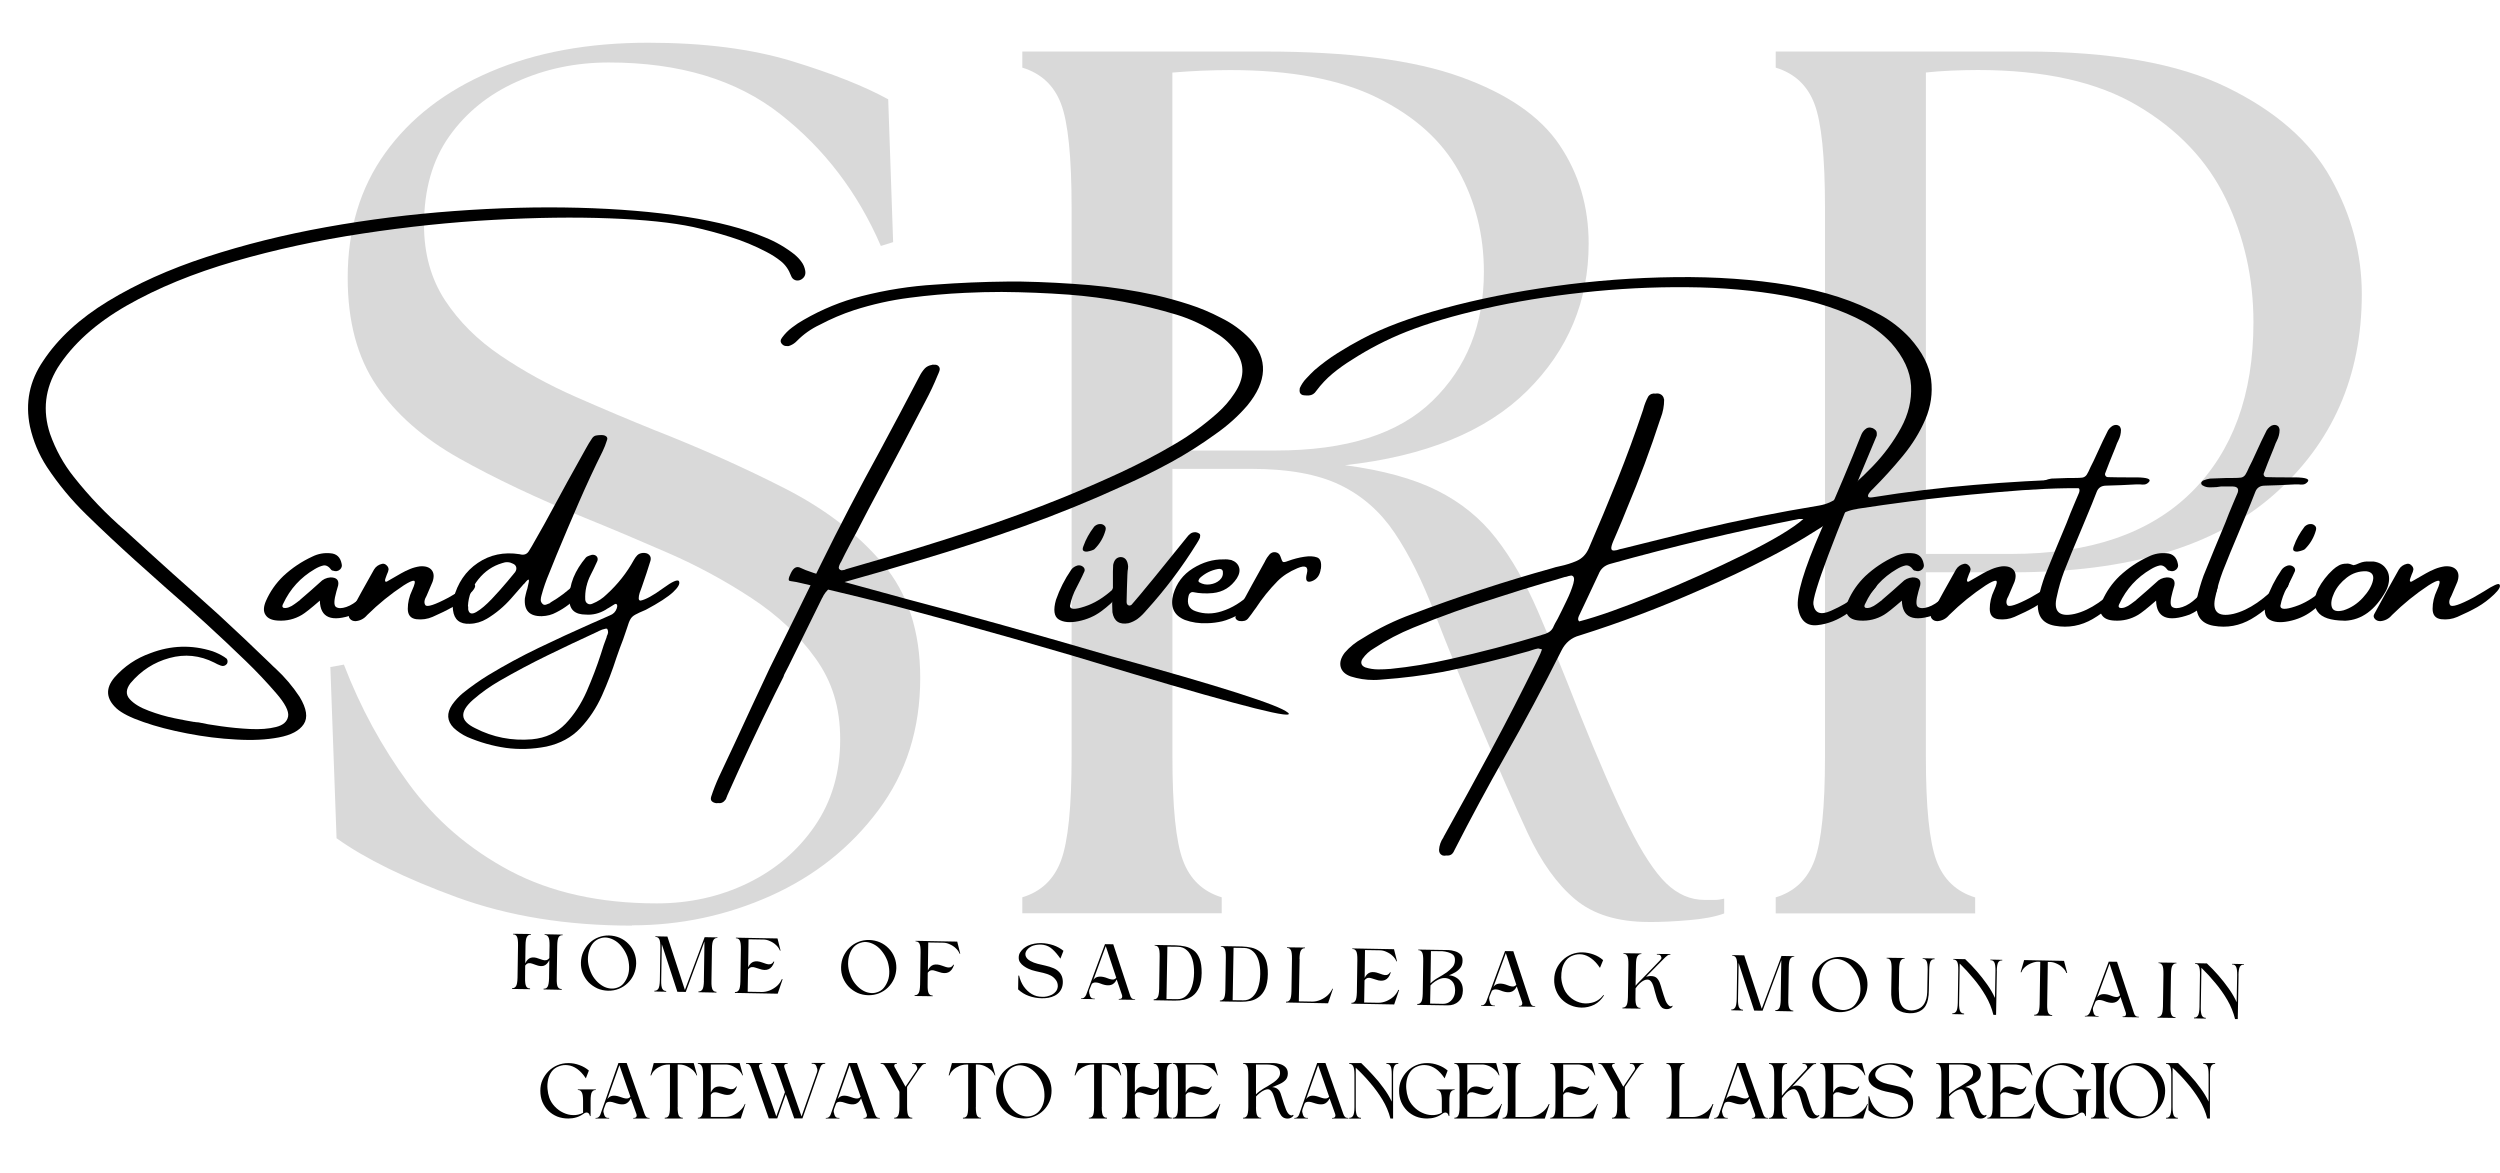 <?xml version="1.0" encoding="UTF-8"?><svg id="Layer_1" xmlns="http://www.w3.org/2000/svg" viewBox="0 0 411.37 193"><rect x="-73" y="-206" width="600" height="600" fill="#fff"/><rect x="-73" y="-206" width="600" height="600" fill="#fff"/><path d="M103.98,152.31c-10.67,0-20.26-1.55-28.77-4.65-8.5-3.11-15.11-6.35-19.83-9.73l-1.02-28.17,2.23-.4c2.69,7.02,6.23,13.53,10.63,19.54,4.39,6.02,9.96,10.81,16.71,14.4,6.76,3.57,14.8,5.35,24.13,5.35,5.4,0,10.4-1.11,14.98-3.33,4.59-2.23,8.28-5.38,11.04-9.42,2.78-4.05,4.17-8.78,4.17-14.19s-1.35-9.59-4.06-13.38c-2.7-3.78-6.21-7.08-10.54-9.92-4.32-2.84-8.88-5.31-13.67-7.4-4.79-2.09-9.35-4.02-13.67-5.77-7.97-3.25-14.9-6.53-20.77-9.83-5.88-3.3-10.41-7.28-13.58-11.94-3.17-4.67-4.75-10.58-4.75-17.75,0-7.96,2.05-14.8,6.17-20.54,4.13-5.75,9.9-10.21,17.33-13.38,7.43-3.18,16.07-4.77,25.94-4.77,9.18,0,17.07,1.02,23.69,3.04,6.63,2.03,11.9,4.12,15.81,6.27l.81,23.5-2.02.63c-3.79-8.78-9.3-16-16.52-21.67-7.22-5.68-16.64-8.52-28.25-8.52-5.41,0-10.44,1.05-15.1,3.15-4.66,2.08-8.37,5.08-11.15,9-2.77,3.92-4.15,8.78-4.15,14.58,0,4.74,1.15,8.86,3.44,12.38,2.3,3.5,5.34,6.54,9.13,9.1,3.78,2.57,7.9,4.83,12.35,6.79s8.84,3.81,13.17,5.56c7.57,2.97,14.66,6.15,21.27,9.52,6.63,3.38,11.99,7.49,16.1,12.35,4.13,4.86,6.19,11.15,6.19,18.85,0,8.38-2.3,15.64-6.9,21.77-4.58,6.14-10.49,10.83-17.73,14.08-7.22,3.23-14.82,4.85-22.79,4.85Z" fill="#d9d9d9"/><path d="M271.31,151.71c-5.13,0-9.18-1.25-12.15-3.75-2.97-2.5-5.58-6.15-7.81-10.94-2.22-4.79-4.82-10.7-7.79-17.73-2.97-7.01-5.47-13.15-7.5-18.42-2.02-5.28-4.21-9.67-6.58-13.19-2.36-3.51-5.37-6.15-9.02-7.9-3.64-1.75-8.49-2.63-14.56-2.63h-12.98v47.4c0,8.24.57,13.91,1.73,17.02,1.15,3.11,3.28,5.14,6.38,6.08v2.63h-32.81v-2.63c3.11-.94,5.23-2.97,6.38-6.08,1.15-3.11,1.73-8.78,1.73-17.02V34.21c0-8.38-.58-14.07-1.73-17.1-1.14-3.04-3.27-5.03-6.38-5.98v-2.65h39.92c13.76,0,24.49,1.39,32.19,4.17,7.71,2.77,13.15,6.52,16.31,11.25,3.18,4.72,4.77,10.12,4.77,16.19,0,9.46-3.38,17.54-10.13,24.23-6.75,6.68-16.74,10.76-29.98,12.23,6.21.82,11.27,2.21,15.19,4.17s7.15,4.59,9.71,7.9c2.57,3.31,4.86,7.33,6.9,12.06,2.03,4.72,4.26,10.19,6.69,16.4,3.25,8.11,5.98,14.4,8.21,18.85,2.22,4.45,4.28,7.58,6.17,9.42,1.9,1.82,4,2.73,6.29,2.73h1.73c.47,0,.98-.07,1.52-.21v2.44c-1.49.54-3.42.91-5.79,1.1-2.36.21-4.56.31-6.58.31ZM192.92,74.13h17.02c11.61,0,20.21-2.73,25.81-8.21,5.61-5.47,8.42-12.53,8.42-21.17,0-6.08-1.39-11.61-4.15-16.6-2.77-5-7.22-9.02-13.38-12.06-6.14-3.04-14.21-4.56-24.21-4.56-1.49,0-3.04.04-4.67.1-1.61.07-3.23.18-4.85.31v62.19Z" fill="#d9d9d9"/><path d="M292.19,150.29v-2.63c3.11-.94,5.23-2.97,6.38-6.08,1.15-3.11,1.73-8.78,1.73-17.02V34.21c0-8.38-.58-14.07-1.73-17.1-1.14-3.04-3.27-5.03-6.38-5.98v-2.65h41.13c14.04,0,25.07,1.96,33.1,5.88,8.04,3.92,13.75,8.92,17.13,15,3.39,6.07,5.08,12.42,5.08,19.04,0,13.5-4.83,24.51-14.5,33.02-9.66,8.5-23.93,12.75-42.83,12.75h-14.4v30.4c0,8.24.57,13.91,1.73,17.02,1.15,3.11,3.28,5.14,6.38,6.08v2.63h-32.81ZM316.9,91.15h13.98c12.97,0,22.86-3.38,29.69-10.13,6.82-6.76,10.23-16.09,10.23-27.98,0-7.29-1.52-14.07-4.56-20.35-3.04-6.28-7.88-11.38-14.5-15.29-6.61-3.92-15.39-5.88-26.31-5.88-1.36,0-2.82.04-4.38.1-1.54.07-2.93.18-4.15.31v79.21Z" fill="#d9d9d9"/><path d="M130.81,41.94c.4.33.76.71,1.06,1.13.32.42.53.91.63,1.48.11.64-.12,1.13-.69,1.46-.33.17-.66.2-.98.08-.32-.13-.54-.36-.67-.73-.38-1-.93-1.79-1.67-2.38-.72-.58-1.52-1.09-2.4-1.54-1.91-1-3.87-1.81-5.9-2.44-2.03-.64-4.08-1.19-6.15-1.65-3.43-.73-8.01-1.21-13.73-1.42-5.72-.22-12.09-.14-19.1.25-7.02.38-14.2,1.13-21.54,2.25-7.35,1.11-14.39,2.64-21.1,4.58-6.72,1.95-12.63,4.37-17.71,7.27-5.08,2.91-8.88,6.32-11.38,10.25-2.08,3.43-2.5,7.05-1.25,10.85.92,2.6,2.22,4.97,3.92,7.1,2.53,3.2,5.33,6.13,8.42,8.79,2.58,2.36,5.19,4.73,7.83,7.1,2.55,2.27,5.13,4.56,7.71,6.9,2.86,2.64,5.68,5.31,8.46,8,.25.26.51.51.79.75,1.5,1.39,2.81,2.94,3.94,4.65,1.17,1.93,1.39,3.43.67,4.5-.71,1.07-2.07,1.79-4.08,2.17-2.02.39-4.35.51-7.02.35-2.67-.14-5.35-.47-8.06-1-2.71-.52-5.11-1.14-7.21-1.88-2.1-.72-3.58-1.47-4.44-2.25-1.72-1.6-1.83-3.29-.33-5.08,1.61-1.83,3.58-3.17,5.92-4,3.39-1.3,6.8-1.41,10.25-.31.67.24,1.3.55,1.92.94.05.04.11.08.17.13.17.08.28.21.33.4.05.19.03.4-.08.6-.28.33-.61.43-1,.29-.39-.14-.75-.31-1.08-.5-2.39-1.2-4.85-1.45-7.38-.75-2.53.69-4.67,2.07-6.42,4.15-.75,1-.79,1.88-.1,2.63.68.75,1.72,1.38,3.13,1.9,1.4.53,2.81.94,4.23,1.23s2.47.49,3.17.6c.14,0,.23.01.29.04.14,0,.3.01.5.04.89.21,2.11.42,3.67.63,1.55.22,3.16.38,4.81.46,1.65.08,3.07-.03,4.25-.33,1.18-.29,1.84-.88,2-1.75.15-.86-.51-2.14-1.98-3.83-1.56-1.81-3.21-3.56-4.96-5.25-4.33-4.19-8.78-8.26-13.33-12.21-1.64-1.46-3.28-2.92-4.92-4.4-2.72-2.46-5.41-4.97-8.04-7.54-2.44-2.38-4.59-4.98-6.46-7.81-1.33-2.05-2.26-4.27-2.79-6.65-.8-3.9-.08-7.5,2.17-10.79,2.45-3.71,6-6.98,10.67-9.83,4.67-2.84,10.07-5.28,16.23-7.29,6.15-2.01,12.7-3.65,19.65-4.9,6.96-1.25,13.98-2.13,21.08-2.65,7.11-.53,13.92-.71,20.44-.54,6.51.17,12.41.66,17.69,1.48,5.28.82,9.6,1.95,12.98,3.38,1.79.71,3.46,1.68,5,2.9Z"/><path d="M62.45,95.96c.36.2.39.69.08,1.48-.43.57-.9,1.1-1.4,1.6s-1.05.95-1.65,1.33c-.04,0-.06.02-.06.06-.41.27-.82.49-1.25.69-3.63,1.31-5.47.54-5.54-2.29-1.47,1.28-2.46,2.06-2.96,2.35-1.2.71-2.49,1.02-3.9.94-1.03-.05-1.72-.36-2.08-.94-.38-.57-.34-1.34.08-2.31.67-1.53,1.62-2.89,2.85-4.08,1.43-1.33,3.03-2.4,4.79-3.21.93-.46,1.92-.64,2.96-.54,1.03.07,1.65.66,1.85,1.75.09.33.01.64-.25.9-.33.31-.72.38-1.17.21-.03,0-.07,0-.13-.02-.04-.03-.08-.05-.13-.08-.43-.59-.88-.84-1.33-.75-.45.1-.92.3-1.42.6-2.33,1.36-4.06,3.26-5.19,5.69-.07.11-.11.23-.13.35-.02.13.03.23.13.31.26.08.56.06.9-.06s.67-.31,1-.56.61-.46.85-.63c.03-.04.04-.06.04-.06,1.09-.93,2.18-1.88,3.25-2.85.47-.5,1.05-.78,1.75-.83,1,0,1.42.45,1.25,1.33-.1.33-.2.67-.29,1-.41,1.45-.43,2.29-.06,2.54.38.25.94.25,1.69,0s1.5-.73,2.25-1.44,1.38-1.34,1.9-1.92c.51-.58.94-.77,1.29-.56Z"/><path d="M78.11,96.19c.23.29-.07.84-.92,1.65-.85.81-1.75,1.49-2.71,2.04-.95.54-2.05,1.08-3.31,1.63-.83.36-1.72.49-2.67.38-.93-.13-1.4-.69-1.4-1.71s.23-2.04.71-3.04c.47-1.03.57-1.55.29-1.58-.27-.03-.81.22-1.65.75-2.17,1.43-4.18,3.06-6.04,4.9-.5.6-1.13.93-1.9,1-.4,0-.71-.13-.92-.38-.22-.25-.25-.52-.08-.81,1.33-2.47,2.68-4.91,4.04-7.31.3-.5.76-.81,1.35-.94.26-.04.5.04.71.25.22.2.33.43.33.69-.03.24-.13.52-.29.85-.07.2-.14.39-.21.58-.07.18-.1.33-.08.46.03.11.13.15.29.1.23-.13.46-.26.69-.4.57-.33,1.13-.65,1.67-.96.46-.26.94-.5,1.46-.71.53-.22,1.07-.36,1.63-.44.9-.07,1.54.14,1.92.6.39.47.44,1.13.15,1.96-.31.75-.63,1.5-.96,2.25-.41.7-.47,1.22-.21,1.58.28.36,1.55-.05,3.81-1.25l1.71-1c1.59-1.03,2.46-1.41,2.58-1.15Z"/><path d="M96.02,95.57c.32.08.48.2.5.35.01.14.02.21.02.21-.36.64-.78,1.22-1.25,1.75-1.08,1.21-2.33,2.17-3.75,2.88-.7.39-1.49.6-2.38.63-2.03.04-2.96-.94-2.79-2.94.08-.43.18-.84.29-1.25.08-.21.14-.41.17-.6.19-.72.25-1.13.17-1.21s-.32.13-.71.63c-.11.08-.21.18-.29.29-.61.72-1.24,1.44-1.88,2.15-1.17,1.33-2.5,2.45-4,3.35-.89.53-1.83.81-2.83.83-1.64.08-2.55-.67-2.75-2.25-.08-.63-.05-1.25.08-1.88.67-2.57,2-4.53,4-5.88,2-1.36,4.29-1.84,6.88-1.44.72.21,1.25.01,1.58-.6.14-.22.28-.45.42-.69.69-1.21,1.38-2.41,2.04-3.6,1.25-2.3,2.51-4.63,3.79-6.96,1.03-1.83,2.05-3.68,3.08-5.54.3-.57.64-1.11,1-1.65.17-.26.38-.42.63-.48.25-.05.51-.08.79-.08h.21c.3,0,.55.08.73.23.18.16.21.36.1.63-.2.64-.43,1.24-.71,1.81-1.39,2.79-2.7,5.62-3.94,8.48-1.24,2.85-2.45,5.72-3.65,8.6-.39,1-.79,2-1.21,3-.5,1.17-.92,2.37-1.25,3.6-.08.27-.13.53-.13.79s.13.5.38.71c.17.1.34.11.52.04.18-.07.38-.15.6-.23.03-.04.07-.08.13-.13,1.44-.83,2.76-1.83,3.96-3,.19-.19.4-.35.63-.48.22-.14.49-.17.81-.08ZM84.79,94.09c.17-.26.21-.52.15-.77-.07-.25-.24-.44-.52-.56-.56-.3-1.16-.34-1.79-.1-1.56.46-2.86,1.35-3.92,2.67-1.06,1.32-1.63,2.78-1.71,4.38.03.07.04.12.04.15v.42c.14.72.59.86,1.35.42.76-.44,1.61-1.17,2.56-2.17.94-1,1.79-1.95,2.54-2.85.75-.9,1.18-1.42,1.29-1.56Z"/><path d="M111.73,95.67c.19.39-.14.98-.98,1.77-.85.79-2.34,1.76-4.48,2.9-.79.33-1.38.6-1.75.81-.36.2-.63.45-.79.75-.17.29-.35.76-.54,1.4-.17.47-.39,1.1-.65,1.9-.38.96-.74,1.96-1.1,3-.67,2.09-1.46,4.17-2.38,6.23-.92,2.05-2.1,3.84-3.56,5.38-1.45,1.53-3.31,2.54-5.6,3.04-2.3.44-4.53.51-6.69.21-2.15-.31-4.26-.91-6.31-1.79-.83-.38-1.58-.88-2.25-1.5-1.11-1.14-1.19-2.41-.25-3.81.5-.71,1.08-1.34,1.75-1.9,1.33-1.07,2.73-2.06,4.19-2.96,2.71-1.64,5.48-3.14,8.31-4.5s5.69-2.68,8.58-3.96c.21-.08.43-.18.67-.29.79-.36,1.6-.72,2.44-1.08.57-.21.95-.59,1.15-1.17.07-.19.09-.38.06-.54-.04-.11-.1-.17-.19-.19-.08-.01-.18.02-.27.08-.29.17-.59.35-.9.56-.17.08-.35.2-.54.33-1.04.61-2.13.88-3.25.79-1.78,0-2.68-.79-2.71-2.38-.03-1.3.2-2.54.67-3.71.48-1.17,1.17-2.26,2.04-3.29.09-.11.23-.19.4-.25.17-.07.33-.13.5-.17.03,0,.06-.01.1-.04.33-.03.59.06.77.25.18.2.22.45.13.75-.21.43-.41.86-.6,1.29l-.5,1c-.67,1.31-.97,2.68-.9,4.1.03.29.16.51.4.65.23.14.5.14.79,0,.9-.36,1.69-.88,2.35-1.54,1.8-1.64,3.29-3.52,4.46-5.65.17-.3.35-.56.56-.77.22-.22.51-.34.88-.38.47-.04.83.06,1.08.31s.32.58.21.98c-.42,1.36-.86,2.71-1.33,4.04-.03.11-.06.21-.1.29-.13.31-.24.63-.35.96-.1.33-.15.63-.15.88s.1.38.31.38c.83-.17,2.05-.83,3.65-2,1.59-1.17,2.49-1.55,2.69-1.17ZM99.83,104.8c0-.07.02-.14.06-.21.09-.17.15-.34.17-.54.01-.19-.04-.4-.17-.6h-.25c-.21.04-.4.09-.56.15-.33.14-.67.29-1,.46-2.67,1.22-5.33,2.49-8,3.79s-5.28,2.69-7.85,4.17c-1.55.89-3.02,1.93-4.4,3.13-1.13,1-1.66,1.88-1.6,2.63.04.75.7,1.43,1.96,2.04,2.91,1.5,6.02,2.11,9.35,1.83,2.27-.22,4.1-1.08,5.52-2.56,1.42-1.49,2.57-3.27,3.48-5.33.9-2.07,1.69-4.14,2.35-6.19.29-.97.6-1.89.94-2.75Z"/><path d="M135.29,98.38c-3.5,7.11-5.35,10.86-5.54,11.25-.22.44-.46.9-.71,1.38-.06.13-.1.25-.13.38-.47.92-.93,1.83-1.38,2.75-2.75,5.58-5.38,11.19-7.88,16.81,0,.07-.03.13-.08.19-.03.14-.08.28-.17.42-.33.47-.75.67-1.25.58-.14.04-.28.04-.42,0-.28-.06-.48-.17-.63-.33-.14-.17-.17-.41-.08-.71.36-1.1.79-2.2,1.29-3.29,1.75-3.7,3.49-7.42,5.21-11.17,1.03-2.22,2.07-4.45,3.13-6.69.44-.91,1.84-3.74,4.21-8.52,2.36-4.78,3.73-7.58,4.13-8.42,3.11-6.33,6.38-12.6,9.79-18.81,2.19-4.07,4.36-8.15,6.5-12.25.25-.5.55-.95.92-1.35.3-.29.67-.47,1.08-.54.14-.07.28-.08.42-.04.33-.04.59.05.77.27.18.21.21.47.1.77-.08.24-.18.47-.29.71-.58,1.43-1.25,2.85-2,4.25-2.47,4.77-4.97,9.52-7.5,14.25-1.31,2.43-2.58,4.86-3.83,7.29-.64,1.17-1.27,2.35-1.88,3.54-.22.45-.45.9-.67,1.35-.06.07-.1.14-.13.21-.08.17-.16.33-.21.5-.06.17-.06.31,0,.44.11.14.25.22.42.25.17-.03.33-.05.5-.08.05-.04.13-.07.21-.1,1.83-.54,3.67-1.07,5.5-1.6,5.14-1.5,10.24-3.08,15.31-4.75,5.08-1.67,10.13-3.51,15.13-5.54,3.13-1.28,6.21-2.63,9.27-4.04,3.05-1.42,6.05-2.98,8.98-4.71,2.46-1.44,4.77-3.13,6.94-5.06,1.08-.96,2.02-2.04,2.81-3.25,1.63-2.43,1.73-4.69.31-6.79-.88-1.26-1.98-2.3-3.31-3.1-2-1.3-4.17-2.32-6.5-3.04-5.71-1.73-11.65-2.84-17.81-3.31-3.63-.26-7.29-.41-11-.44-2,0-4.02.05-6.04.15-3.03.14-6.07.41-9.13.81-3.06.39-6.1,1.07-9.13,2.04-1.92.63-3.79,1.43-5.63,2.4-1.42.67-2.67,1.55-3.75,2.65-.31.33-.67.58-1.08.75-.2.1-.38.14-.54.1-.33.03-.61-.07-.83-.31-.31-.33-.31-.69,0-1.08.47-.64,1.01-1.19,1.63-1.65.61-.47,1.25-.9,1.92-1.27,3.05-1.76,6.23-3.06,9.54-3.9,4.03-1.03,8.07-1.66,12.13-1.9,3.92-.29,7.84-.46,11.79-.5h2.33c3.78.07,7.51.27,11.21.58,3.69.32,7.34.88,10.96,1.67,1.86.43,3.69.94,5.48,1.52,1.8.58,3.54,1.31,5.21,2.19,1.83.89,3.44,2.06,4.81,3.5,2.98,3.29,2.83,6.94-.46,10.94-1.53,1.77-3.25,3.31-5.17,4.65-2.39,1.74-4.85,3.3-7.4,4.69-2.53,1.38-5.1,2.65-7.73,3.81-5.45,2.5-10.95,4.74-16.52,6.73-5.57,1.99-11.16,3.81-16.77,5.48-4.42,1.33-8.82,2.61-13.21,3.83-.7.17-1.31.45-1.85.83-.54.39-.98.95-1.31,1.67ZM211.92,117.25c1.44,1.25-7.2-.92-25.92-6.5-12.83-3.92-25.78-7.6-38.83-11.06-3.64-.93-7.29-1.82-10.96-2.69-1.47-.38-2.95-.73-4.42-1.06-.5-.13-1-.22-1.5-.29-.08,0-.18-.02-.29-.06-.33,0-.29-.44.15-1.31.43-.89.96-1.17,1.6-.83.83.43,2.8,1.08,5.9,1.96,3.09.86,7.1,1.96,12.02,3.29,9.28,2.43,20.38,5.54,33.29,9.31,17.86,4.92,27.51,8,28.96,9.25Z"/><path d="M184.08,97.94c-.81.96-1.77,1.84-2.88,2.65-1.1.81-2.35,1.35-3.75,1.63-1.39.28-2.46.18-3.23-.29-.78-.48-.93-1.56-.46-3.23.6-1.73,1.43-3.38,2.5-4.94.23-.33.58-.57,1.04-.71.33-.07.63,0,.88.19.25.18.34.42.29.71-.24.54-.49,1.08-.77,1.63-.27.54-.45.9-.54,1.06-.53.97-.9,1.99-1.1,3.06,0,.6.8.64,2.42.1,1.63-.53,3.2-1.5,4.73-2.92,1.54-1.42,2.28-1.83,2.21-1.25-.07.58-.52,1.35-1.33,2.31ZM180.12,90.34c-.07.07-.22.15-.46.23-.24.08-.49.15-.75.19-.27.03-.47-.01-.63-.13-.16-.13-.16-.36-.02-.73.23-.64.48-1.19.75-1.67.26-.48.61-1.01,1.04-1.58.28-.26.57-.4.88-.42.32-.03.58.06.79.25.22.18.28.44.19.77-.33,1.2-.93,2.22-1.79,3.08Z"/><path d="M197.48,88.4c-.14.33-.31.65-.5.94-2.47,4-5.28,7.72-8.42,11.17-.42.5-.88.95-1.38,1.33-.47.33-.97.57-1.5.71-1.5.27-2.38-.33-2.63-1.79-.06-.92-.06-1.82,0-2.71v-1.21h.08v-2.79c0-.36.01-.73.04-1.1.17-.83.58-1.26,1.25-1.29.72.03,1.13.54,1.21,1.54,0,.27-.03.52-.08.75-.03.24-.04.45-.04.65-.06,1.47-.1,2.96-.13,4.46,0,.33.14.53.42.58.11,0,.21-.02.29-.06s.15-.1.21-.19c.89-1.03,1.75-2.05,2.58-3.08.33-.4.67-.8,1-1.21.36-.46.72-.9,1.08-1.33,1.44-1.8,2.89-3.59,4.33-5.35.17-.23.36-.44.58-.6.22-.17.5-.25.83-.25.28.03.51.13.71.29.05.07.08.16.08.27,0,.1-.02.2-.04.29Z"/><path d="M207.1,98.8c-.88.86-1.9,1.6-3.06,2.23-1.17.61-2.15,1.02-2.94,1.21-.79.18-1.6.29-2.44.31-1.33.06-2.56-.13-3.69-.54-1.83-.75-2.46-2.17-1.9-4.25.53-1.8,1.59-3.21,3.21-4.23,1.63-1.01,3.3-1.51,5.04-1.48h.04c.44-.03.86.01,1.25.1.67.24,1.09.64,1.27,1.19.18.54.06,1.15-.35,1.81-.97,1.46-2.29,2.27-3.96,2.44-1.11.11-2.18.06-3.21-.15-.2-.04-.37.01-.52.15-.16.14-.24.31-.27.5-.31,1.31.09,2.14,1.21,2.5,1.36.47,2.78.47,4.25,0,1.69-.53,3.3-1.52,4.83-2.98,1.53-1.47,2.41-2.16,2.65-2.06.23.1.3.38.21.83-.21.75-.75,1.56-1.63,2.42ZM197.41,95.15c-.08.1-.15.22-.19.35-.04.13,0,.24.15.33.53.31,1.1.42,1.73.33s1.15-.31,1.58-.69c.43-.39.61-.86.54-1.44-.04-.19-.15-.32-.31-.38-.17-.05-.33-.06-.5-.02-1.13.2-2.13.7-3,1.5Z"/><path d="M217.33,93.59c-.13,1.04-.61,1.72-1.46,2.04-.85.31-1.13-.11-.83-1.25.29-1.15-.23-1.44-1.56-.88-1.33.56-2.43,1.27-3.29,2.15-1.33,1.36-2.52,2.83-3.54,4.4-.11.14-.2.25-.25.33-.3.45-.61.86-.92,1.25-.19.28-.42.45-.69.52-.26.07-.53.08-.81.04-.25-.04-.44-.15-.58-.31-.14-.17-.15-.36-.04-.58.17-.4.36-.82.58-1.25,1.36-2.53,2.75-5.06,4.17-7.6.03-.03.04-.06.04-.1.19-.39.43-.75.71-1.08.29-.33.63-.46,1.02-.4.4.06.67.29.81.69.17.53.3.83.42.9.13.07.4.02.83-.15.9-.33,1.78-.56,2.65-.69.88-.14,1.58-.1,2.13.1.55.2.76.82.63,1.88Z"/><path d="M343.61,78.9c.36.07.65.22.85.46.21.22.26.44.15.65-.14.2-.29.32-.46.38-.17.04-.35.05-.54.02-.25,0-.5-.02-.75-.06-3.61-.09-8.39.12-14.33.65-5.95.52-10.74,1.02-14.38,1.52-2.81.36-5.61.76-8.42,1.19-.06,0-.14.02-.25.06-1.17.17-2.24.6-3.21,1.29-3.56,2.43-7.24,4.64-11.04,6.6-3.79,1.96-7.67,3.79-11.63,5.48-6.42,2.83-12.97,5.31-19.67,7.42-1.36.36-2.36,1.2-3,2.5-2.97,5.93-6.07,11.73-9.29,17.4-2.86,5.04-5.61,10.15-8.25,15.31,0,.03-.02.05-.04.08-.11.28-.25.5-.42.67-.27.22-.58.3-.94.25-.21.05-.41.05-.6,0-.41-.17-.6-.47-.6-.92.04-.72.28-1.41.71-2.04.03-.03.04-.06.04-.1,2.67-4.79,5.29-9.58,7.88-14.38s5.07-9.65,7.48-14.56c.19-.42.39-.83.58-1.25.08-.21.17-.43.25-.67-.22-.05-.43-.1-.63-.15-.38.07-.75.18-1.13.31-.13.03-.25.07-.38.13-4.67,1.33-9.39,2.47-14.17,3.42-3.29.59-6.6,1.01-9.94,1.25-.17.03-.32.04-.46.04-.33.03-.67.04-1,.04-1.29,0-2.54-.2-3.75-.58-.93-.33-1.48-.86-1.67-1.58-.18-.72.04-1.5.67-2.33.83-.96,1.82-1.75,2.96-2.38,2.57-1.61,5.27-2.93,8.1-3.96,7.55-2.86,15.22-5.38,23-7.54.42-.14.86-.26,1.33-.35,1-.21,1.93-.5,2.79-.88.88-.39,1.53-1.06,1.96-2.02,1.64-3.78,3.21-7.55,4.73-11.33,1.51-3.78,2.92-7.61,4.23-11.52,0-.04.01-.09.04-.15.19-.71.46-1.38.79-2,.14-.21.32-.35.54-.44.22-.08.44-.1.67-.06.17-.04.34-.04.54,0,.5.13.79.46.88,1,0,1.03-.19,2.03-.56,3,0,.03-.02.08-.06.15-1.63,5-3.46,9.92-5.5,14.75-.53,1.33-1.07,2.65-1.63,3.94-.21.47-.42.96-.63,1.46-.25.6-.35,1.01-.31,1.23.04.21.19.31.46.29.28-.01.6-.09.98-.23.13-.03.25-.05.38-.08,1.47-.38,2.94-.74,4.42-1.1,2.67-.67,5.34-1.33,8.04-2,6.61-1.57,13.26-2.9,19.96-4,1.19-.21,2.23-.67,3.13-1.4,1.92-1.44,3.8-3.14,5.67-5.08,1.86-1.94,3.4-4.04,4.63-6.29,1.22-2.25,1.77-4.55,1.65-6.92-.13-2.38-1.22-4.73-3.27-7.06-1.33-1.4-2.85-2.57-4.54-3.5-3.58-1.93-7.89-3.34-12.9-4.25-5.02-.9-10.39-1.38-16.13-1.42-5.72-.05-11.46.24-17.21.88-5.75.63-11.14,1.51-16.15,2.65-5.02,1.13-9.32,2.41-12.92,3.83-3.11,1.24-6.06,2.76-8.85,4.56-1.14.7-2.21,1.46-3.21,2.29s-1.9,1.79-2.69,2.85c-.3.47-.71.72-1.21.75h-.46c-.19,0-.38-.02-.56-.06-.18-.05-.32-.17-.44-.33-.05-.14-.08-.28-.08-.42,0-.15.02-.28.04-.4.27-.59.62-1.13,1.06-1.58.43-.47.88-.92,1.33-1.35,1.21-1.04,2.47-1.98,3.79-2.81,1.31-.83,2.65-1.61,4.02-2.33,3.53-1.88,8.04-3.56,13.54-5.06s11.54-2.71,18.13-3.63,13.21-1.42,19.9-1.5c6.68-.08,12.94.36,18.77,1.33,5.83.97,10.8,2.59,14.92,4.85,1.83,1,3.47,2.28,4.92,3.83,2.05,2.31,3.22,4.58,3.5,6.83.28,2.25-.04,4.44-.94,6.56-.91,2.11-2.15,4.13-3.73,6.04s-3.21,3.71-4.88,5.38c-.2.17-.39.38-.58.63-.2.25-.28.46-.25.63.03.17.28.22.75.15,5.58-.9,11.16-1.58,16.73-2.04,5.57-.47,11.17-.79,16.81-.96h.5c.47,0,.94.04,1.42.1ZM255.61,103.13c.13-.29.35-.72.69-1.29.46-.89.94-1.88,1.46-2.96.53-1.08.9-2.03,1.13-2.85.23-.82.13-1.26-.33-1.33-.29.04-.58.11-.85.21-.06,0-.14.02-.25.04-1.06.33-2.13.65-3.21.94-2.56.75-5.12,1.54-7.69,2.38-.13.03-.26.07-.4.13-4.6,1.42-9.14,3.04-13.6,4.88-2.26.92-4.41,2.04-6.44,3.38-.78.45-1.42,1.03-1.92,1.75-.19.3-.25.58-.17.83s.29.44.63.58c.7.22,1.41.33,2.15.33.64,0,1.27-.03,1.9-.08h.06c3.29-.33,6.54-.87,9.75-1.6,5.07-1.13,10.08-2.44,15.04-3.94.07-.04.11-.06.15-.06.4-.09.77-.23,1.1-.42.33-.18.6-.48.81-.9ZM259.86,102.25c3-.78,7.08-2.22,12.25-4.33,5.17-2.11,10.13-4.34,14.9-6.69,4.76-2.36,8.01-4.3,9.73-5.83h-.75c-10.46,2.07-20.82,4.54-31.08,7.4-.91.27-1.52.81-1.85,1.65-.63,1.33-1.24,2.65-1.85,3.94-.47.97-.94,1.96-1.4,2.96-.07.14-.11.29-.13.46-.02.17.05.32.19.46Z"/><path d="M306.89,96.69c.5-.5.92-.78,1.25-.83.33-.07.55-.02.65.15.09.17.03.4-.19.69-1.33,1.6-2.83,2.98-4.48,4.15-1.66,1.17-3.35,1.84-5.1,2.02-1.75.18-2.81-.77-3.17-2.85-.28-2.08.98-6.31,3.77-12.69s4.99-11.59,6.6-15.67c.14-.38.34-.69.63-.96.36-.36.79-.44,1.29-.25.17.07.33.19.5.35s.22.47.17.9c-7.17,17-10.64,26.24-10.42,27.73.22,1.47,1.18,1.83,2.88,1.08,1.69-.75,3-1.51,3.92-2.29.92-.78,1.48-1.28,1.71-1.52Z"/><path d="M322.77,95.96c.36.2.39.69.08,1.48-.43.57-.9,1.1-1.4,1.6s-1.05.95-1.65,1.33c-.04,0-.06.02-.06.06-.41.27-.82.49-1.25.69-3.63,1.31-5.47.54-5.54-2.29-1.47,1.28-2.46,2.06-2.96,2.35-1.2.71-2.49,1.02-3.9.94-1.03-.05-1.72-.36-2.08-.94-.38-.57-.34-1.34.08-2.31.67-1.53,1.62-2.89,2.85-4.08,1.43-1.33,3.03-2.4,4.79-3.21.93-.46,1.92-.64,2.96-.54,1.03.07,1.65.66,1.85,1.75.09.33.01.64-.25.9-.33.31-.72.38-1.17.21-.03,0-.07,0-.13-.02-.04-.03-.08-.05-.13-.08-.43-.59-.88-.84-1.33-.75-.45.1-.92.3-1.42.6-2.33,1.36-4.06,3.26-5.19,5.69-.07.11-.11.23-.13.35-.02.13.03.23.13.31.26.08.56.06.9-.06s.67-.31,1-.56.61-.46.85-.63c.03-.04.04-.06.04-.06,1.09-.93,2.18-1.88,3.25-2.85.47-.5,1.05-.78,1.75-.83,1,0,1.42.45,1.25,1.33-.1.33-.2.67-.29,1-.41,1.45-.43,2.29-.06,2.54.38.25.94.25,1.69,0s1.5-.73,2.25-1.44,1.38-1.34,1.9-1.92c.51-.58.94-.77,1.29-.56Z"/><path d="M338.42,96.19c.23.29-.07.84-.92,1.65-.85.81-1.75,1.49-2.71,2.04-.95.54-2.05,1.08-3.31,1.63-.83.36-1.72.49-2.67.38-.93-.13-1.4-.69-1.4-1.71s.23-2.04.71-3.04c.47-1.03.57-1.55.29-1.58-.27-.03-.81.22-1.65.75-2.17,1.43-4.18,3.06-6.04,4.9-.5.6-1.13.93-1.9,1-.4,0-.71-.13-.92-.38-.22-.25-.25-.52-.08-.81,1.33-2.47,2.68-4.91,4.04-7.31.3-.5.76-.81,1.35-.94.26-.04.5.04.71.25.22.2.33.43.33.69-.03.24-.13.52-.29.85-.07.2-.14.39-.21.58-.07.18-.1.33-.08.46.03.11.13.15.29.1.23-.13.46-.26.69-.4.57-.33,1.13-.65,1.67-.96.46-.26.94-.5,1.46-.71.53-.22,1.07-.36,1.63-.44.9-.07,1.54.14,1.92.6.39.47.44,1.13.15,1.96-.31.75-.63,1.5-.96,2.25-.41.7-.47,1.22-.21,1.58.28.36,1.55-.05,3.81-1.25l1.71-1c1.59-1.03,2.46-1.41,2.58-1.15Z"/><path d="M350.36,96.55c-2.03,2.39-4.02,4.16-5.98,5.29-1.95,1.14-4.03,1.52-6.25,1.13-2.21-.39-3.11-1.88-2.73-4.46.28-1.3.65-2.57,1.1-3.81,1.17-2.9,2.35-5.78,3.56-8.65.39-1.03.8-2.06,1.25-3.1.09-.23.19-.46.29-.69.17-.38.33-.76.5-1.17.23-.67-.03-1.01-.79-1.04h-1.96c-.24.03-.47.06-.71.1-.39.03-.78.04-1.17.04s-.75-.09-1.08-.29c-.1-.04-.18-.1-.23-.19-.04-.08-.06-.17-.06-.27.03-.07.07-.15.15-.23.07-.08.15-.14.25-.17.33-.14.69-.23,1.06-.29.93-.04,1.86-.07,2.79-.1h.96c.59,0,1.04-.02,1.33-.06.3-.05.55-.21.73-.48.18-.28.39-.7.63-1.27.14-.29.3-.63.5-1,.5-1.05,1-2.14,1.5-3.25.23-.5.47-.98.71-1.44.19-.47.51-.84.94-1.1.4-.19.76-.18,1.06.04.09.07.17.18.21.31.05.13.08.24.08.35,0,.6-.15,1.18-.44,1.75-.07.13-.14.27-.21.44-.2.54-.41,1.09-.65,1.65-.43,1.04-.85,2.1-1.25,3.17-.1.2-.1.37,0,.52.09.16.24.23.44.23,1.07.03,2.13.04,3.17.04h1.58c1.67.03,2.33.27,2,.71-.22.27-.47.42-.75.46-.27.03-.53.02-.79-.02h-.5c-1.7.1-3.38.17-5.04.21-.78,0-1.3.35-1.56,1.04-.27.67-.53,1.33-.79,2-.38.88-.73,1.73-1.06,2.56-.33.79-.67,1.59-1,2.4-.86,2.03-1.7,4.06-2.5,6.1-.5,1.33-.9,2.7-1.19,4.08-.64,2.53.34,3.5,2.94,2.92,2.54-.61,5.21-2.44,8-5.5,1.21-.78,1.53-.43.96,1.04Z"/><path d="M364.6,95.96c.36.2.39.69.08,1.48-.43.57-.9,1.1-1.4,1.6s-1.05.95-1.65,1.33c-.04,0-.06.02-.06.06-.41.27-.82.49-1.25.69-3.63,1.31-5.47.54-5.54-2.29-1.47,1.28-2.46,2.06-2.96,2.35-1.2.71-2.49,1.02-3.9.94-1.03-.05-1.72-.36-2.08-.94-.38-.57-.34-1.34.08-2.31.67-1.53,1.62-2.89,2.85-4.08,1.43-1.33,3.03-2.4,4.79-3.21.93-.46,1.92-.64,2.96-.54,1.03.07,1.65.66,1.85,1.75.09.33.01.64-.25.9-.33.31-.72.38-1.17.21-.03,0-.07,0-.13-.02-.04-.03-.08-.05-.13-.08-.43-.59-.88-.84-1.33-.75-.45.1-.92.3-1.42.6-2.33,1.36-4.06,3.26-5.19,5.69-.07.11-.11.23-.13.35-.02.13.03.23.13.31.26.08.56.06.9-.06s.67-.31,1-.56.61-.46.85-.63c.03-.04.04-.06.04-.06,1.09-.93,2.18-1.88,3.25-2.85.47-.5,1.05-.78,1.75-.83,1,0,1.42.45,1.25,1.33-.1.33-.2.67-.29,1-.41,1.45-.43,2.29-.06,2.54.38.25.94.25,1.69,0s1.5-.73,2.25-1.44,1.38-1.34,1.9-1.92c.51-.58.94-.77,1.29-.56Z"/><path d="M376.46,96.55c-2.03,2.39-4.02,4.16-5.98,5.29-1.95,1.14-4.03,1.52-6.25,1.13-2.21-.39-3.11-1.88-2.73-4.46.28-1.3.65-2.57,1.1-3.81,1.17-2.9,2.35-5.78,3.56-8.65.39-1.03.8-2.06,1.25-3.1.09-.23.19-.46.29-.69.17-.38.33-.76.5-1.17.23-.67-.03-1.01-.79-1.04h-1.96c-.24.03-.47.06-.71.1-.39.03-.78.04-1.17.04s-.75-.09-1.08-.29c-.1-.04-.18-.1-.23-.19-.04-.08-.06-.17-.06-.27.03-.07.07-.15.15-.23.07-.08.15-.14.25-.17.33-.14.69-.23,1.06-.29.93-.04,1.86-.07,2.79-.1h.96c.59,0,1.04-.02,1.33-.06.3-.05.55-.21.73-.48.18-.28.39-.7.63-1.27.14-.29.3-.63.5-1,.5-1.05,1-2.14,1.5-3.25.23-.5.47-.98.71-1.44.19-.47.51-.84.94-1.1.4-.19.76-.18,1.06.04.09.07.17.18.21.31.05.13.08.24.08.35,0,.6-.15,1.18-.44,1.75-.07.13-.14.27-.21.44-.2.54-.41,1.09-.65,1.65-.43,1.04-.85,2.1-1.25,3.17-.1.2-.1.37,0,.52.09.16.24.23.44.23,1.07.03,2.13.04,3.17.04h1.58c1.67.03,2.33.27,2,.71-.22.27-.47.42-.75.46-.27.03-.53.02-.79-.02h-.5c-1.7.1-3.38.17-5.04.21-.78,0-1.3.35-1.56,1.04-.27.67-.53,1.33-.79,2-.38.88-.73,1.73-1.06,2.56-.33.79-.67,1.59-1,2.4-.86,2.03-1.7,4.06-2.5,6.1-.5,1.33-.9,2.7-1.19,4.08-.64,2.53.34,3.5,2.94,2.92,2.54-.61,5.21-2.44,8-5.5,1.21-.78,1.53-.43.96,1.04Z"/><path d="M383.25,97.94c-.81.96-1.77,1.84-2.88,2.65-1.1.81-2.35,1.35-3.75,1.63-1.39.28-2.46.18-3.23-.29-.78-.48-.93-1.56-.46-3.23.6-1.73,1.43-3.38,2.5-4.94.23-.33.58-.57,1.04-.71.33-.07.63,0,.88.19.25.18.34.42.29.71-.24.54-.49,1.08-.77,1.63-.27.54-.45.9-.54,1.06-.53.97-.9,1.99-1.1,3.06,0,.6.8.64,2.42.1,1.63-.53,3.2-1.5,4.73-2.92,1.54-1.42,2.28-1.83,2.21-1.25-.07.58-.52,1.35-1.33,2.31ZM379.29,90.34c-.07.07-.22.15-.46.23-.24.08-.49.15-.75.19-.27.03-.47-.01-.63-.13-.16-.13-.16-.36-.02-.73.23-.64.48-1.19.75-1.67.26-.48.61-1.01,1.04-1.58.28-.26.57-.4.88-.42.32-.03.58.06.79.25.22.18.28.44.19.77-.33,1.2-.93,2.22-1.79,3.08Z"/><path d="M385.76,102.13h-.06c-2.2-.03-3.64-.51-4.33-1.46-.69-.94-.67-2.21.08-3.79.64-1.19,1.44-2.23,2.42-3.13.33-.3.67-.55,1.02-.73.34-.18.74-.27,1.19-.27.25-.04.54.01.88.15.11.03.21.06.31.1.26-.04.51-.13.75-.25.07-.04.15-.07.25-.1.5-.21,1.03-.29,1.6-.25h.71c.89.13,1.55.5,2,1.13.46.61.63,1.35.5,2.23-.08.53-.25,1.03-.5,1.5-1.75,3.13-3.97,4.75-6.67,4.88h-.15ZM389.37,94c-1.2-.04-2.27.31-3.21,1.04-.93.72-1.63,1.56-2.08,2.52-.45.96-.57,1.74-.38,2.35.21.61.84.79,1.92.52,1.19-.38,2.25-1.06,3.17-2.06s1.47-1.94,1.67-2.83c.21-.9-.16-1.42-1.08-1.54Z"/><path d="M411.29,96.19c.23.29-.07.84-.92,1.65-.85.81-1.75,1.49-2.71,2.04-.95.54-2.05,1.08-3.31,1.63-.83.36-1.72.49-2.67.38-.93-.13-1.4-.69-1.4-1.71s.23-2.04.71-3.04c.47-1.03.57-1.55.29-1.58-.27-.03-.81.22-1.65.75-2.17,1.43-4.18,3.06-6.04,4.9-.5.6-1.13.93-1.9,1-.4,0-.71-.13-.92-.38-.22-.25-.25-.52-.08-.81,1.33-2.47,2.68-4.91,4.04-7.31.3-.5.76-.81,1.35-.94.26-.04.5.04.71.25.22.2.33.43.33.69-.03.24-.13.52-.29.85-.07.2-.14.39-.21.58-.07.18-.1.33-.08.46.03.11.13.15.29.1.23-.13.46-.26.69-.4.57-.33,1.13-.65,1.67-.96.46-.26.94-.5,1.46-.71.53-.22,1.07-.36,1.63-.44.9-.07,1.54.14,1.92.6.39.47.44,1.13.15,1.96-.31.75-.63,1.5-.96,2.25-.41.7-.47,1.22-.21,1.58.28.36,1.55-.05,3.81-1.25l1.71-1c1.59-1.03,2.46-1.41,2.58-1.15Z"/><path d="M87.37,153.69v.1c-.28-.01-.49.1-.65.35-.16.24-.24.71-.25,1.42l-.04,2.96c.23-.5.53-.8.9-.92.36-.11.79-.07,1.29.13.21.07.42.14.63.21.21.07.41.09.6.06.19-.03.38-.15.54-.35l.04-2.02c.01-.71-.05-1.18-.19-1.42-.13-.25-.33-.38-.63-.38v-.1l2.98.06v.1c-.29-.03-.52.08-.67.33-.14.24-.22.71-.23,1.42l-.08,5.33c-.02.7.04,1.17.17,1.42.14.24.35.35.65.35v.13l-2.98-.06v-.13c.29.03.51-.07.65-.31.15-.25.23-.72.25-1.42l.04-2.96c-.24.49-.54.79-.9.92-.36.11-.8.07-1.31-.13-.2-.07-.4-.14-.6-.21-.21-.08-.41-.11-.6-.08-.2.03-.39.16-.56.4l-.02,2c-.02.7.05,1.17.19,1.42.14.24.34.35.63.33v.13l-2.96-.04v-.13c.28.02.49-.09.65-.33.15-.23.23-.7.25-1.4l.08-5.33c.01-.71-.05-1.19-.19-1.44-.14-.25-.35-.36-.63-.35v-.1l2.96.04Z"/><path d="M100.22,153.93c-.63-.01-1.22.09-1.77.31-.56.22-1.05.54-1.48.96-.42.41-.75.89-1,1.44-.24.54-.36,1.13-.38,1.75-.02.63.09,1.22.31,1.77.23.56.55,1.05.96,1.48.42.42.9.75,1.44,1,.54.24,1.13.36,1.75.38.63.01,1.21-.09,1.77-.31.57-.23,1.06-.55,1.48-.96.43-.42.76-.9,1-1.44.23-.54.36-1.13.38-1.75.01-.63-.09-1.21-.31-1.77-.22-.57-.54-1.06-.96-1.48-.41-.43-.89-.76-1.44-1-.54-.23-1.13-.36-1.75-.38ZM98.74,154.41c.43-.15.86-.19,1.29-.1.44.08.88.27,1.29.54.42.28.78.64,1.1,1.08.33.43.6.93.81,1.48.18.57.28,1.14.29,1.69.01.54-.06,1.05-.23,1.52-.17.46-.4.86-.69,1.21-.29.35-.66.58-1.1.71-.42.14-.85.17-1.31.08-.45-.08-.87-.26-1.27-.54-.41-.28-.77-.63-1.1-1.06-.33-.43-.59-.93-.77-1.5-.2-.55-.3-1.1-.31-1.65,0-.55.07-1.07.23-1.54.15-.47.38-.88.67-1.21.3-.33.67-.57,1.1-.71Z"/><path d="M115.82,161.41l.1-6.5-3.08,8.31-1.38-.02-2.56-7.83-.1,5.92c-.02.7.05,1.17.19,1.42.14.24.34.35.63.35v.13l-1.94-.04v-.13c.28.02.49-.09.65-.33.15-.23.23-.7.25-1.4l.08-5.33c.01-.71-.05-1.19-.19-1.44-.14-.25-.35-.36-.63-.35v-.1l1.98.04,2.88,8.79,3.25-8.69,2.1.04v.1c-.28-.03-.49.08-.65.33-.16.24-.24.71-.25,1.42l-.08,5.33c-.02.7.05,1.17.19,1.42.14.24.34.35.63.35v.13l-2.96-.06v-.13c.28.01.49-.09.65-.33.15-.23.23-.7.25-1.4Z"/><path d="M120.93,163.37v-.13c.28.02.49-.09.65-.33.15-.23.23-.7.25-1.4l.08-5.33c.01-.71-.05-1.19-.19-1.44-.14-.25-.35-.36-.63-.35v-.1l6.85.13.5,2h-.1c-.14-.34-.35-.65-.65-.92-.29-.28-.63-.49-1-.65-.36-.17-.72-.25-1.08-.25l-2.44-.04-.06,4.6c.23-.5.54-.8.92-.92.39-.11.84-.07,1.38.13.22.07.44.15.67.23.23.08.46.1.67.06s.4-.19.56-.46l.1.06c-.22.66-.54,1.06-.96,1.23-.41.17-.9.15-1.48-.06-.22-.07-.45-.14-.67-.21-.21-.08-.42-.11-.63-.08-.2.03-.39.16-.58.4l-.06,3.65,2.35.04c.43,0,.86-.09,1.31-.27.44-.19.84-.44,1.19-.75.34-.32.6-.69.77-1.1l.13.02-.81,2.38-7.04-.13Z"/><path d="M143.03,154.67c-.63-.01-1.22.09-1.77.31-.56.22-1.05.54-1.48.96-.42.41-.75.89-1,1.44-.24.54-.36,1.13-.38,1.75-.02.63.09,1.22.31,1.77.23.56.55,1.05.96,1.48.42.42.9.75,1.44,1,.54.24,1.13.36,1.75.38.63.01,1.21-.09,1.77-.31.57-.23,1.06-.55,1.48-.96.43-.42.76-.9,1-1.44.23-.54.36-1.13.38-1.75.01-.63-.09-1.21-.31-1.77-.22-.57-.54-1.06-.96-1.48-.41-.43-.89-.76-1.44-1-.54-.23-1.13-.36-1.75-.38ZM141.55,155.15c.43-.15.86-.19,1.29-.1.44.08.88.27,1.29.54.42.28.78.64,1.1,1.08.33.43.6.93.81,1.48.18.57.28,1.14.29,1.69.01.54-.06,1.05-.23,1.52-.17.46-.4.86-.69,1.21-.29.35-.66.58-1.1.71-.42.14-.85.17-1.31.08-.45-.08-.87-.26-1.27-.54-.41-.28-.77-.63-1.1-1.06-.33-.43-.59-.93-.77-1.5-.2-.55-.3-1.1-.31-1.65,0-.55.07-1.07.23-1.54.15-.47.38-.88.67-1.21.3-.33.67-.57,1.1-.71Z"/><path d="M152.64,162.05c-.02.7.05,1.17.19,1.42.14.24.34.35.63.33v.13l-2.96-.04v-.13c.28.02.49-.09.65-.33.15-.23.23-.7.25-1.4l.08-5.33c.01-.71-.05-1.19-.19-1.44-.14-.25-.35-.36-.63-.35v-.1l6.85.13.5,2h-.1c-.14-.34-.35-.65-.65-.92-.29-.28-.63-.49-1-.65-.36-.17-.72-.25-1.08-.25l-2.44-.04-.06,4.6c.23-.5.54-.8.92-.92.39-.11.84-.07,1.38.13.22.07.44.15.67.23.23.08.46.1.67.06s.4-.19.56-.46l.1.06c-.22.66-.54,1.06-.96,1.23-.41.17-.9.15-1.48-.06-.22-.07-.45-.14-.67-.21-.21-.08-.42-.11-.63-.08-.2.03-.39.16-.58.4l-.02,2Z"/><path d="M167.69,160.52c.15.68.41,1.29.77,1.81.38.53.82.95,1.33,1.25.51.29,1.06.44,1.65.44.26.02.54,0,.83-.06.29-.07.57-.17.83-.29.26-.14.48-.32.65-.54.18-.22.28-.5.31-.83.01-.4-.1-.76-.33-1.06-.24-.32-.52-.56-.85-.73-.38-.18-.77-.32-1.19-.42-.42-.09-.84-.19-1.27-.29-.43-.09-.85-.23-1.25-.42-.24-.11-.47-.25-.71-.42-.24-.17-.44-.36-.6-.6-.17-.23-.24-.51-.23-.81,0-.3.07-.58.23-.83.17-.26.36-.48.58-.67.23-.18.46-.32.69-.44.33-.15.69-.26,1.06-.33.38-.07.75-.1,1.13-.1.69.02,1.36.14,2,.35.64.22,1.19.53,1.67.92l-.5,1.29c-.45-.65-.89-1.17-1.31-1.54-.42-.39-.91-.63-1.48-.73-.45-.07-.9-.05-1.35.04-.46.08-.85.29-1.19.6-.35.35-.49.71-.42,1.08.07.36.34.68.81.94.36.2.76.35,1.19.46.43.1.86.2,1.31.31.44.1.86.23,1.27.4.4.16.74.39,1.02.71.23.27.4.58.48.96s.09.76.02,1.15c-.07.39-.22.73-.44,1.02-.21.28-.49.51-.83.69-.33.17-.69.29-1.06.35-.38.07-.75.09-1.13.08-.72-.02-1.42-.14-2.08-.38-.66-.23-1.24-.59-1.77-1.08l.04-2.27h.13Z"/><path d="M183.18,155.37l2.77,8.4c.05.21.15.38.27.5.13.11.31.16.56.15v.1l-2.69-.04v-.1c.22.01.38-.03.48-.13.09-.11.11-.28.06-.5l-.88-2.58c-.24.49-.55.79-.94.9-.38.11-.83.08-1.38-.1-.13-.04-.28-.09-.46-.17-.18-.07-.37-.11-.56-.13-.2-.03-.37,0-.52.06-.16.06-.27.19-.33.4l-.31.75c-.03.11-.04.22-.04.33,0,.1.01.2.04.31.03.04.05.09.06.15.01.06.02.1.02.15.07.2.17.33.29.42.14.07.31.1.52.08v.1c-.33-.02-.72-.03-1.15-.04h-1.1v-.1c.21.02.38-.03.5-.13.14-.11.25-.26.33-.44l3.1-8.35,1.33.02ZM183.68,160.89l-1.73-5.21-2.04,5.56c.22-.3.5-.48.83-.52.34-.05.73-.01,1.17.13.21.08.42.16.63.23.21.07.41.1.6.1.21-.01.39-.11.54-.29Z"/><path d="M189.84,164.57v-.13c.28.02.49-.09.65-.33.15-.23.23-.7.25-1.4l.08-5.33c.01-.71-.05-1.19-.19-1.44-.14-.25-.35-.36-.63-.35v-.1l3.46.06c.53.02,1.05.08,1.56.19.51.11.98.33,1.4.65.42.31.74.77.98,1.38.23.6.34,1.39.33,2.35-.02.97-.16,1.76-.42,2.35-.27.6-.61,1.06-1.04,1.38-.42.32-.89.54-1.4.65-.52.11-1.04.16-1.58.15l-3.46-.06ZM192.09,155.76l-.15,8.63,1.73.02c.61.02,1.11-.17,1.52-.54.42-.38.73-.89.94-1.54.22-.67.34-1.42.35-2.25.01-.83-.08-1.57-.27-2.21-.2-.64-.49-1.14-.9-1.5-.41-.38-.91-.57-1.5-.58l-1.73-.02Z"/><path d="M200.73,164.76v-.13c.28.02.49-.09.65-.33.15-.23.23-.7.25-1.4l.08-5.33c.01-.71-.05-1.19-.19-1.44-.14-.25-.35-.36-.63-.35v-.1l3.46.06c.53.02,1.05.08,1.56.19.51.11.98.33,1.4.65.42.31.74.77.98,1.38.23.6.34,1.39.33,2.35-.02.97-.16,1.76-.42,2.35-.27.6-.61,1.06-1.04,1.38-.42.32-.89.54-1.4.65-.52.11-1.04.16-1.58.15l-3.46-.06ZM202.98,155.95l-.15,8.63,1.73.02c.61.02,1.11-.17,1.52-.54.42-.38.73-.89.94-1.54.22-.67.34-1.42.35-2.25.01-.83-.08-1.57-.27-2.21-.2-.64-.49-1.14-.9-1.5-.41-.38-.91-.57-1.5-.58l-1.73-.02Z"/><path d="M213.85,157.79l-.13,6.98,2.23.04c.43,0,.86-.09,1.31-.27.44-.19.84-.44,1.19-.75.34-.32.61-.69.79-1.1h.1l-.81,2.4-6.92-.13v-.13c.28.02.49-.09.65-.33.15-.23.23-.7.25-1.4l.08-5.33c.01-.71-.05-1.19-.19-1.44-.14-.25-.35-.36-.63-.35v-.1l2.96.04v.1c-.28-.01-.49.1-.65.35-.16.24-.24.71-.25,1.42Z"/><path d="M222.37,165.14v-.13c.28.02.49-.09.65-.33.15-.23.23-.7.25-1.4l.08-5.33c.01-.71-.05-1.19-.19-1.44-.14-.25-.35-.36-.63-.35v-.1l6.85.13.5,2h-.1c-.14-.34-.35-.65-.65-.92-.29-.28-.63-.49-1-.65-.36-.17-.72-.25-1.08-.25l-2.44-.04-.06,4.6c.23-.5.54-.8.92-.92.39-.11.84-.07,1.38.13.22.07.44.15.67.23.23.08.46.1.67.06s.4-.19.56-.46l.1.06c-.22.66-.54,1.06-.96,1.23-.41.17-.9.15-1.48-.06-.22-.07-.45-.14-.67-.21-.21-.08-.42-.11-.63-.08-.2.03-.39.16-.58.4l-.06,3.65,2.35.04c.43,0,.86-.09,1.31-.27.44-.19.84-.44,1.19-.75.34-.32.6-.69.77-1.1l.13.02-.81,2.38-7.04-.13Z"/><path d="M233.21,165.33v-.13c.28.02.49-.09.65-.33.15-.23.23-.7.25-1.4l.08-5.33c.01-.71-.05-1.19-.19-1.44-.14-.25-.35-.36-.63-.35v-.1l4.96.08c.36.02.71.08,1.06.19.36.1.67.27.92.52s.36.59.35,1.02c0,.45-.11.83-.33,1.15-.22.31-.51.56-.85.77-.35.2-.7.36-1.06.5.44.03.84.16,1.19.38.36.21.64.5.83.88.19.36.28.79.27,1.29-.02.75-.26,1.34-.73,1.77-.46.43-1.06.64-1.81.63l-4.96-.08ZM235.38,162.16l-.06,2.98,2.08.04c.38,0,.7-.07.98-.23.28-.17.5-.38.67-.65.18-.26.3-.55.35-.88.05-.32.05-.63,0-.92-.06-.42-.2-.76-.44-1.02-.24-.26-.52-.43-.85-.5-.33-.08-.7-.06-1.08.06-.28.1-.58.25-.9.46-.31.21-.56.43-.75.65ZM235.46,156.52l-.08,5.29c.34-.34.77-.66,1.27-.94.5-.28.97-.57,1.42-.88.34-.25.65-.53.92-.83.28-.32.42-.71.42-1.17.01-.39-.09-.68-.31-.88-.22-.19-.5-.33-.83-.42-.32-.09-.64-.15-.94-.17l-1.85-.02Z"/><path d="M249.01,156.51l2.77,8.4c.05.21.15.38.27.5.13.11.31.16.56.15v.1l-2.69-.04v-.1c.22.01.38-.03.48-.13.09-.11.11-.28.06-.5l-.88-2.58c-.24.49-.55.79-.94.9-.38.11-.83.08-1.38-.1-.13-.04-.28-.09-.46-.17-.18-.07-.37-.11-.56-.13-.2-.03-.37,0-.52.06-.16.06-.27.19-.33.4l-.31.75c-.03.11-.04.22-.04.33,0,.1.01.2.04.31.03.04.05.09.06.15.01.06.02.1.02.15.07.2.17.33.29.42.14.07.31.1.52.08v.1c-.33-.02-.72-.03-1.15-.04h-1.1v-.1c.21.02.38-.03.5-.13.14-.11.25-.26.33-.44l3.1-8.35,1.33.02ZM249.51,162.04l-1.73-5.21-2.04,5.56c.22-.3.5-.48.83-.52.34-.05.73-.01,1.17.13.21.08.42.16.63.23.21.07.41.1.6.1.21-.01.39-.11.54-.29Z"/><path d="M263.79,157.99l-.52,1.27c-.46-.69-.94-1.21-1.44-1.56-.49-.36-.98-.57-1.48-.65-.5-.07-.99-.02-1.46.15-.5.17-.91.45-1.21.83-.29.38-.5.81-.63,1.31-.11.5-.16,1.01-.15,1.52.03.52.13.99.29,1.44.21.66.55,1.21,1.04,1.67.48.46,1.04.79,1.67.98.63.2,1.28.22,1.96.06.39-.08.75-.23,1.08-.44.34-.22.65-.51.92-.85l.08.06c-.41.68-.94,1.2-1.6,1.54-.67.33-1.37.49-2.1.48-.64-.02-1.24-.14-1.79-.38-.56-.23-1.04-.56-1.46-.98-.41-.42-.72-.9-.94-1.46-.22-.57-.33-1.17-.31-1.81.01-.64.14-1.23.38-1.77.25-.54.59-1.01,1.02-1.42.43-.42.92-.73,1.48-.96.57-.22,1.17-.32,1.79-.31.63.02,1.23.14,1.81.35.59.21,1.11.52,1.56.92Z"/><path d="M275.24,165.52c-.08.2-.22.33-.4.4-.17.08-.35.13-.54.13-.33,0-.6-.08-.81-.23-.2-.17-.35-.38-.46-.63-.17-.29-.31-.61-.42-.98-.11-.36-.22-.72-.31-1.08-.08-.38-.18-.71-.29-1.02-.21-.59-.51-.9-.9-.92-.38-.03-.8.18-1.27.6-.14.13-.27.27-.4.42-.11.14-.22.28-.31.42l-.02,1.46c-.02.7.05,1.17.19,1.42.14.24.34.35.63.33v.13l-2.96-.04v-.13c.28.02.49-.09.65-.33.15-.23.23-.7.25-1.4l.08-5.33c.01-.71-.05-1.19-.19-1.44-.14-.25-.35-.36-.63-.35v-.1l2.96.04v.1c-.28-.01-.49.1-.65.35-.16.24-.24.71-.25,1.42l-.06,3.44c.18-.22.35-.42.52-.58.17-.18.34-.36.54-.54l2.98-3.08c.08-.08.15-.17.19-.25.04-.09.03-.2-.02-.31-.02-.05-.03-.09-.04-.1-.07-.14-.16-.21-.25-.23-.1-.03-.24-.04-.42-.04v-.1l2.23.02v.1c-.21,0-.37.04-.48.13-.11.07-.23.17-.35.29-.1.11-.2.22-.31.31-.11.1-.22.2-.31.31l-2.56,2.6c.13-.04.25-.07.38-.08.14-.03.28-.04.42-.04.47,0,.82.14,1.04.4.23.27.4.58.5.94.07.18.15.43.23.75.09.32.2.66.31,1,.11.35.22.67.33.96.13.29.25.5.38.63.09.11.21.2.33.27.13.06.26.03.42-.08l.06.08Z"/><path d="M293.01,164.5l.1-6.5-3.08,8.31-1.38-.02-2.56-7.83-.1,5.92c-.02.7.05,1.17.19,1.42.14.24.34.35.63.35v.13l-1.94-.04v-.13c.28.02.49-.09.65-.33.15-.23.23-.7.25-1.4l.08-5.33c.01-.71-.05-1.19-.19-1.44-.14-.25-.35-.36-.63-.35v-.1l1.98.04,2.88,8.79,3.25-8.69,2.1.04v.1c-.28-.03-.49.08-.65.33-.16.24-.24.71-.25,1.42l-.08,5.33c-.02.7.05,1.17.19,1.42.14.24.34.35.63.35v.13l-2.96-.06v-.13c.28.01.49-.09.65-.33.15-.23.23-.7.25-1.4Z"/><path d="M302.83,157.46c-.63-.01-1.22.09-1.77.31-.56.22-1.05.54-1.48.96-.42.41-.75.89-1,1.44-.24.54-.36,1.13-.38,1.75-.02.63.09,1.22.31,1.77.23.56.55,1.05.96,1.48.42.42.9.75,1.44,1,.54.24,1.13.36,1.75.38.63.01,1.21-.09,1.77-.31.57-.23,1.06-.55,1.48-.96.43-.42.76-.9,1-1.44.23-.54.36-1.13.38-1.75.01-.63-.09-1.21-.31-1.77-.22-.57-.54-1.06-.96-1.48-.41-.43-.89-.76-1.44-1-.54-.23-1.13-.36-1.75-.38ZM301.35,157.94c.43-.15.86-.19,1.29-.1.44.08.88.27,1.29.54.42.28.78.64,1.1,1.08.33.43.6.93.81,1.48.18.57.28,1.14.29,1.69.01.54-.06,1.05-.23,1.52-.17.46-.4.86-.69,1.21-.29.35-.66.58-1.1.71-.42.14-.85.17-1.31.08-.45-.08-.87-.26-1.27-.54-.41-.28-.77-.63-1.1-1.06-.33-.43-.59-.93-.77-1.5-.2-.55-.3-1.1-.31-1.65,0-.55.07-1.07.23-1.54.15-.47.38-.88.67-1.21.3-.33.67-.57,1.1-.71Z"/><path d="M318.33,157.74v.1c-.28-.03-.49.08-.65.33-.14.24-.22.71-.23,1.42l-.06,3.27c0,.63-.05,1.16-.15,1.6-.16.78-.49,1.35-1.02,1.73-.52.38-1.17.55-1.96.54-.81-.02-1.48-.21-2.02-.58-.54-.39-.87-1.01-.98-1.85-.06-.38-.08-.79-.06-1.25.01-.46.02-.86.02-1.23l.04-2.33c.01-.71-.05-1.19-.19-1.44-.14-.25-.35-.36-.63-.35v-.1l2.96.04v.1c-.28-.01-.49.1-.65.35-.16.24-.24.71-.25,1.42l-.04,2.6c-.02.35-.02.7,0,1.04.01.33.03.68.04,1.04.05.6.24,1.09.56,1.48.33.39.82.59,1.48.6.51-.01.98-.15,1.4-.4.42-.26.71-.65.9-1.15.11-.26.19-.56.23-.9.04-.34.06-.69.06-1.04l.06-3.21c.01-.71-.05-1.19-.19-1.44-.13-.25-.33-.36-.63-.35v-.1l1.94.04Z"/><path d="M328.58,159.78l-.13,7.21h-.44c-.27-1.09-.69-2.14-1.27-3.13-.57-.98-1.23-1.92-1.98-2.81-.74-.9-1.5-1.73-2.29-2.5l-.1,6.46c-.02.7.05,1.17.19,1.42.14.24.34.35.63.35v.13l-1.94-.04v-.13c.28.02.49-.09.65-.33.15-.23.23-.7.25-1.4l.08-5.33c.01-.71-.05-1.19-.19-1.44-.14-.25-.35-.36-.63-.35v-.1l1.96.04c.65.61,1.28,1.27,1.9,1.98.61.7,1.17,1.41,1.69,2.15.53.74.96,1.49,1.31,2.25l.08-4.42c.01-.71-.05-1.19-.19-1.44-.13-.25-.34-.36-.65-.35v-.1l1.96.04v.1c-.29-.03-.52.08-.67.33-.14.24-.22.71-.23,1.42Z"/><path d="M336.86,165.27c-.02.7.05,1.17.19,1.42.14.24.34.35.63.33v.13l-2.96-.04v-.13c.28.02.49-.09.65-.33.15-.23.23-.7.25-1.4l.1-6.98-.35-.02c-.35,0-.71.08-1.08.23-.38.14-.72.34-1.02.6-.31.25-.52.55-.65.9h-.13l.58-2,6.56.13.52,2h-.13c-.13-.34-.34-.65-.65-.92-.29-.28-.63-.49-1-.65-.36-.17-.72-.25-1.08-.25h-.33l-.1,6.98Z"/><path d="M348.35,158.25l2.77,8.4c.05.21.15.38.27.5.13.11.31.16.56.15v.1l-2.69-.04v-.1c.22.01.38-.03.48-.13.09-.11.11-.28.06-.5l-.88-2.58c-.24.49-.55.79-.94.9-.38.11-.83.08-1.38-.1-.13-.04-.28-.09-.46-.17-.18-.07-.37-.11-.56-.13-.2-.03-.37,0-.52.06-.16.06-.27.19-.33.4l-.31.75c-.03.11-.04.22-.04.33,0,.1.01.2.04.31.03.04.05.09.06.15.01.06.02.1.02.15.07.2.17.33.29.42.14.07.31.1.52.08v.1c-.33-.02-.72-.03-1.15-.04h-1.1v-.1c.21.02.38-.03.5-.13.14-.11.25-.26.33-.44l3.1-8.35,1.33.02ZM348.85,163.77l-1.73-5.21-2.04,5.56c.22-.3.5-.48.83-.52.34-.05.73-.01,1.17.13.21.08.42.16.63.23.21.07.41.1.6.1.21-.01.39-.11.54-.29Z"/><path d="M358.13,158.42v.1c-.28-.01-.49.1-.65.35-.16.24-.24.71-.25,1.42l-.08,5.33c-.02.7.05,1.17.19,1.42.14.24.34.35.63.33v.13l-2.96-.04v-.13c.28.02.49-.09.65-.33.15-.23.23-.7.25-1.4l.08-5.33c.01-.71-.05-1.19-.19-1.44-.14-.25-.35-.36-.63-.35v-.1l2.96.04Z"/><path d="M368.35,160.48l-.13,7.21h-.44c-.27-1.09-.69-2.14-1.27-3.13-.57-.98-1.23-1.92-1.98-2.81-.74-.9-1.5-1.73-2.29-2.5l-.1,6.46c-.02.7.05,1.17.19,1.42.14.24.34.35.63.35v.13l-1.94-.04v-.13c.28.02.49-.09.65-.33.15-.23.23-.7.25-1.4l.08-5.33c.01-.71-.05-1.19-.19-1.44-.14-.25-.35-.36-.63-.35v-.1l1.96.04c.65.61,1.28,1.27,1.9,1.98.61.7,1.17,1.41,1.69,2.15.53.74.96,1.49,1.31,2.25l.08-4.42c.01-.71-.05-1.19-.19-1.44-.13-.25-.34-.36-.65-.35v-.1l1.96.04v.1c-.29-.03-.52.08-.67.33-.14.24-.22.71-.23,1.42Z"/><path d="M96.9,176.15l-.5,1.29c-.46-.69-.94-1.21-1.44-1.56-.5-.34-1.01-.55-1.52-.6-.5-.07-.99-.01-1.46.17-.5.18-.9.47-1.19.85-.29.39-.49.83-.6,1.33-.11.5-.15,1.02-.1,1.54.04.52.14.99.29,1.44.19.54.49,1.03.9,1.46.4.43.86.77,1.4,1.02.53.25,1.07.39,1.63.4.57.02,1.11-.11,1.63-.38v-1.98c0-.71-.08-1.18-.23-1.42-.14-.25-.35-.36-.63-.35v-.1h2.96v.1c-.28-.01-.49.1-.65.35-.14.24-.21.71-.21,1.42v2.52h-.1c-.08-.32-.22-.51-.4-.56-.18-.07-.4-.01-.65.17-.36.27-.76.47-1.19.6-.43.13-.88.19-1.33.19-.66,0-1.27-.11-1.83-.33-.56-.23-1.04-.55-1.46-.96-.42-.42-.74-.9-.98-1.46-.22-.55-.33-1.16-.33-1.81s.11-1.23.35-1.77c.25-.55.58-1.04,1-1.46s.9-.74,1.46-.98c.55-.23,1.15-.35,1.79-.35s1.23.11,1.83.33c.59.21,1.11.51,1.56.9Z"/><path d="M103.12,174.92l2.94,8.38c.07.21.17.38.29.5.13.11.3.16.54.15v.1h-2.69v-.1c.22.02.38-.03.48-.15.09-.11.11-.28.04-.5l-.92-2.56c-.24.49-.55.79-.94.92-.38.11-.83.08-1.35-.08-.14-.04-.3-.09-.48-.15-.18-.07-.37-.11-.56-.13-.18-.03-.35,0-.52.06-.16.06-.27.2-.33.42l-.27.73c-.04.13-.06.24-.06.33,0,.1.02.21.06.33.01.04.03.09.04.15.01.06.03.1.04.15.07.2.17.33.29.4.14.07.31.1.52.08v.1h-2.25v-.1c.21.02.38-.03.52-.15.14-.11.23-.26.29-.44l2.96-8.44h1.35ZM103.73,180.46l-1.81-5.19-1.98,5.58c.22-.3.5-.48.83-.54.34-.05.73,0,1.17.15.21.06.42.13.63.21.22.07.43.1.63.08.21-.01.39-.11.54-.29Z"/><path d="M111.5,182.17c0,.7.07,1.17.21,1.42.15.24.36.35.65.33v.13h-2.98v-.13c.29.02.51-.09.65-.33.14-.25.21-.72.21-1.42v-7h-.33c-.36,0-.73.08-1.1.23-.38.16-.72.36-1.02.63-.29.27-.5.57-.63.92h-.13l.54-2.02h6.58l.56,2.02h-.1c-.14-.34-.36-.65-.67-.92-.31-.26-.65-.47-1.02-.63-.36-.15-.72-.23-1.08-.23h-.33v7Z"/><path d="M114.83,184.05v-.13c.28.02.48-.09.63-.33.15-.25.23-.72.23-1.42v-5.35c0-.71-.08-1.18-.23-1.42-.14-.25-.35-.36-.63-.35v-.13h6.88l.54,2.02h-.1c-.14-.34-.36-.65-.67-.92-.29-.26-.63-.47-1-.63-.38-.15-.74-.23-1.1-.23h-2.42v4.63c.22-.51.52-.82.9-.94.39-.13.85-.09,1.4.08.22.07.44.15.67.23.22.07.44.08.65.04.22-.04.42-.19.58-.44l.1.04c-.22.66-.54,1.07-.94,1.25-.41.17-.91.16-1.5-.04-.21-.07-.43-.14-.67-.21-.22-.07-.44-.09-.65-.06-.2.03-.38.17-.54.42v3.63h2.33c.44,0,.88-.09,1.31-.27.43-.19.82-.45,1.17-.77.36-.33.63-.7.79-1.1h.1l-.77,2.4h-7.06Z"/><path d="M126.51,184.05l-2.92-8.38c-.07-.21-.17-.36-.29-.48-.13-.11-.31-.16-.54-.15v-.13h2.69v.13c-.22-.01-.39.04-.48.15-.1.1-.11.26-.04.48l2.81,8.04,1.42-4-1.42-4.04c-.07-.21-.17-.36-.29-.48-.13-.11-.31-.16-.54-.15v-.13h2.69v.13c-.22-.01-.39.04-.48.15-.1.1-.11.26-.04.48l2.81,8.04,2.54-7.25c.08-.23.09-.46.02-.67-.02-.04-.04-.08-.06-.13-.02-.05-.03-.11-.04-.17-.06-.19-.16-.32-.29-.38-.13-.07-.29-.09-.5-.08v-.13h2.23v.13c-.41-.01-.68.18-.81.58l-2.94,8.42h-1.35l-1.4-3.98-1.4,3.98h-1.38Z"/><path d="M141.01,174.92l2.94,8.38c.07.21.17.38.29.5.13.11.3.16.54.15v.1h-2.69v-.1c.22.02.38-.03.48-.15.09-.11.11-.28.04-.5l-.92-2.56c-.24.49-.55.79-.94.92-.38.11-.83.08-1.35-.08-.14-.04-.3-.09-.48-.15-.18-.07-.37-.11-.56-.13-.18-.03-.35,0-.52.06-.16.06-.27.2-.33.42l-.27.73c-.04.13-.06.24-.06.33,0,.1.02.21.06.33.01.04.03.09.04.15.01.06.03.1.04.15.07.2.17.33.29.4.14.07.31.1.52.08v.1h-2.25v-.1c.21.02.38-.03.52-.15.14-.11.23-.26.29-.44l2.96-8.44h1.35ZM141.62,180.46l-1.81-5.19-1.98,5.58c.22-.3.5-.48.83-.54.34-.05.73,0,1.17.15.21.06.42.13.63.21.22.07.43.1.63.08.21-.01.39-.11.54-.29Z"/><path d="M147.27,175.69l1.73,3.13,1.85-2.75c.09-.15.11-.3.06-.44-.02-.01-.02-.03-.02-.04,0-.03-.01-.05-.02-.08-.06-.19-.16-.32-.29-.38-.13-.07-.29-.09-.5-.08v-.13h2.27v.13c-.27-.01-.48.08-.65.27-.16.18-.3.37-.44.56l-2,2.96v3.33c0,.7.07,1.17.21,1.42.14.24.35.35.65.33v.13h-2.98v-.13c.28.02.48-.09.63-.33.15-.25.23-.72.23-1.42v-2.52l-2.06-3.75c-.13-.22-.26-.42-.4-.6-.14-.18-.35-.26-.63-.25v-.13h2.67v.13c-.22-.01-.36.05-.42.19-.04.13-.01.28.1.46Z"/><path d="M160.57,182.17c0,.7.07,1.17.21,1.42.15.24.36.35.65.33v.13h-2.98v-.13c.29.02.51-.09.65-.33.14-.25.21-.72.21-1.42v-7h-.33c-.36,0-.73.08-1.1.23-.38.16-.72.36-1.02.63-.29.27-.5.57-.63.92h-.13l.54-2.02h6.58l.56,2.02h-.1c-.14-.34-.36-.65-.67-.92-.31-.26-.65-.47-1.02-.63-.36-.15-.72-.23-1.08-.23h-.33v7Z"/><path d="M168.47,174.92c-.64,0-1.24.12-1.79.35-.54.24-1.02.56-1.44.98s-.74.91-.98,1.46c-.24.56-.35,1.15-.35,1.77s.11,1.24.35,1.79c.23.54.56,1.02.98,1.44s.9.74,1.44.98c.55.24,1.15.35,1.79.35s1.21-.11,1.77-.35c.55-.23,1.04-.56,1.46-.98s.74-.9.98-1.44c.23-.55.35-1.15.35-1.79s-.12-1.21-.35-1.77c-.24-.55-.56-1.04-.98-1.46s-.91-.74-1.46-.98c-.56-.23-1.15-.35-1.77-.35ZM166.99,175.44c.43-.15.86-.19,1.31-.1.44.07.88.24,1.29.52.42.27.79.61,1.13,1.04.34.43.63.93.83,1.48.19.56.3,1.11.31,1.67.03.54-.04,1.06-.19,1.54-.16.47-.38.89-.67,1.23-.29.33-.66.58-1.08.73-.42.16-.85.2-1.31.13-.45-.08-.88-.26-1.29-.52-.42-.28-.79-.63-1.13-1.06-.33-.43-.6-.92-.81-1.48-.21-.55-.32-1.11-.33-1.67-.02-.55.05-1.07.19-1.54.15-.47.38-.88.67-1.23.3-.34.67-.59,1.08-.73Z"/><path d="M181.29,182.17c0,.7.07,1.17.21,1.42.15.24.36.35.65.33v.13h-2.98v-.13c.29.02.51-.09.65-.33.14-.25.21-.72.21-1.42v-7h-.33c-.36,0-.73.08-1.1.23-.38.16-.72.36-1.02.63-.29.27-.5.57-.63.92h-.13l.54-2.02h6.58l.56,2.02h-.1c-.14-.34-.36-.65-.67-.92-.31-.26-.65-.47-1.02-.63-.36-.15-.72-.23-1.08-.23h-.33v7Z"/><path d="M187.6,174.92v.13c-.29-.01-.51.1-.65.35-.14.24-.21.71-.21,1.42v2.96c.22-.5.51-.8.88-.92.36-.13.8-.09,1.31.08.19.07.4.14.6.21.22.07.43.09.63.06.19-.03.38-.15.54-.38v-2.02c0-.71-.08-1.18-.23-1.42-.14-.25-.35-.36-.63-.35v-.13h2.98v.13c-.29-.01-.51.1-.65.35-.14.24-.21.71-.21,1.42v5.35c0,.7.07,1.17.21,1.42.14.24.35.35.65.33v.13h-2.98v-.13c.28.02.48-.09.63-.33.15-.25.23-.72.23-1.42v-2.98c-.22.5-.52.81-.9.94-.36.11-.79.08-1.29-.1-.21-.07-.43-.14-.65-.21-.21-.07-.41-.09-.6-.06-.2.03-.37.16-.52.4v2.02c0,.7.07,1.17.21,1.42.14.24.35.35.65.33v.13h-2.98v-.13c.28.02.48-.09.63-.33.15-.25.23-.72.23-1.42v-5.35c0-.71-.08-1.18-.23-1.42-.14-.25-.35-.36-.63-.35v-.13h2.98Z"/><path d="M192.97,184.05v-.13c.28.02.48-.09.63-.33.15-.25.23-.72.23-1.42v-5.35c0-.71-.08-1.18-.23-1.42-.14-.25-.35-.36-.63-.35v-.13h6.88l.54,2.02h-.1c-.14-.34-.36-.65-.67-.92-.29-.26-.63-.47-1-.63-.38-.15-.74-.23-1.1-.23h-2.42v4.63c.22-.51.52-.82.9-.94.39-.13.85-.09,1.4.08.22.07.44.15.67.23.22.07.44.08.65.04.22-.04.42-.19.58-.44l.1.04c-.22.66-.54,1.07-.94,1.25-.41.17-.91.16-1.5-.04-.21-.07-.43-.14-.67-.21-.22-.07-.44-.09-.65-.06-.2.03-.38.17-.54.42v3.63h2.33c.44,0,.88-.09,1.31-.27.43-.19.82-.45,1.17-.77.36-.33.63-.7.79-1.1h.1l-.77,2.4h-7.06Z"/><path d="M206.67,182.17c0,.7.07,1.17.21,1.42.14.24.35.35.65.33v.13h-2.98v-.13c.28.02.48-.09.63-.33.15-.25.23-.72.23-1.42v-5.35c0-.71-.08-1.18-.23-1.42-.14-.25-.35-.36-.63-.35v-.13h4.98c.36,0,.72.06,1.08.17.36.1.67.27.92.52s.38.59.38,1.02-.13.81-.38,1.08c-.25.27-.58.49-.98.67-.39.18-.79.35-1.21.5.38.03.67.14.9.33.22.18.38.42.48.71.07.2.15.45.25.77.09.31.2.64.31.98.13.35.24.67.35.96.13.29.25.5.38.63.09.11.21.2.35.25.14.06.27.03.4-.08l.1.08c-.1.2-.24.33-.42.42-.17.08-.35.13-.54.13-.33,0-.6-.07-.81-.23-.2-.15-.35-.35-.48-.6-.17-.29-.31-.61-.44-.98-.11-.36-.22-.72-.31-1.08-.1-.38-.21-.71-.33-1.02-.14-.39-.33-.66-.56-.81-.22-.15-.54-.13-.96.06-.25.11-.5.27-.75.48s-.45.39-.58.54v1.77ZM206.67,175.17v4.9c.18-.18.38-.34.58-.5.21-.15.42-.3.65-.44.22-.14.48-.29.79-.46.3-.18.6-.38.9-.58.3-.21.55-.44.75-.69.19-.25.29-.52.29-.81,0-.4-.11-.7-.33-.9-.22-.21-.5-.34-.83-.42-.32-.07-.64-.1-.94-.1h-1.85Z"/><path d="M218.1,174.92l2.94,8.38c.07.21.17.38.29.5.13.11.3.16.54.15v.1h-2.69v-.1c.22.02.38-.03.48-.15.09-.11.11-.28.04-.5l-.92-2.56c-.24.49-.55.79-.94.92-.38.11-.83.08-1.35-.08-.14-.04-.3-.09-.48-.15-.18-.07-.37-.11-.56-.13-.18-.03-.35,0-.52.06-.16.06-.27.2-.33.42l-.27.73c-.04.13-.06.24-.06.33,0,.1.02.21.06.33.01.04.03.09.04.15.01.06.03.1.04.15.07.2.17.33.29.4.14.07.31.1.52.08v.1h-2.25v-.1c.21.02.38-.03.52-.15.14-.11.23-.26.29-.44l2.96-8.44h1.35ZM218.71,180.46l-1.81-5.19-1.98,5.58c.22-.3.5-.48.83-.54.34-.05.73,0,1.17.15.21.06.42.13.63.21.22.07.43.1.63.08.21-.01.39-.11.54-.29Z"/><path d="M229.23,176.82v7.23h-.44c-.28-1.09-.72-2.13-1.31-3.1-.6-.98-1.28-1.92-2.04-2.79-.75-.89-1.54-1.71-2.35-2.46v6.48c0,.7.07,1.17.21,1.42.15.24.36.35.65.33v.13h-1.94v-.13c.28.02.48-.09.63-.33.15-.25.23-.72.23-1.42v-5.35c0-.71-.08-1.18-.23-1.42-.14-.25-.35-.36-.63-.35v-.13h1.98c.65.63,1.29,1.29,1.92,1.98.64.68,1.22,1.39,1.75,2.13.54.72.99,1.47,1.35,2.23v-4.44c0-.71-.07-1.18-.21-1.42-.14-.25-.36-.36-.67-.35v-.13h1.96v.13c-.29-.01-.51.1-.65.35-.14.24-.21.71-.21,1.42Z"/><path d="M238.21,176.15l-.5,1.29c-.46-.69-.94-1.21-1.44-1.56-.5-.34-1.01-.55-1.52-.6-.5-.07-.99-.01-1.46.17-.5.18-.9.47-1.19.85-.29.39-.49.83-.6,1.33-.11.5-.15,1.02-.1,1.54.04.52.14.99.29,1.44.19.54.49,1.03.9,1.46.4.43.86.77,1.4,1.02.53.25,1.07.39,1.63.4.57.02,1.11-.11,1.63-.38v-1.98c0-.71-.08-1.18-.23-1.42-.14-.25-.35-.36-.63-.35v-.1h2.96v.1c-.28-.01-.49.1-.65.35-.14.24-.21.71-.21,1.42v2.52h-.1c-.08-.32-.22-.51-.4-.56-.18-.07-.4-.01-.65.17-.36.27-.76.47-1.19.6-.43.13-.88.19-1.33.19-.66,0-1.27-.11-1.83-.33-.56-.23-1.04-.55-1.46-.96-.42-.42-.74-.9-.98-1.46-.22-.55-.33-1.16-.33-1.81s.11-1.23.35-1.77c.25-.55.58-1.04,1-1.46s.9-.74,1.46-.98c.55-.23,1.15-.35,1.79-.35s1.23.11,1.83.33c.59.21,1.11.51,1.56.9Z"/><path d="M239.31,184.05v-.13c.28.02.48-.09.63-.33.15-.25.23-.72.23-1.42v-5.35c0-.71-.08-1.18-.23-1.42-.14-.25-.35-.36-.63-.35v-.13h6.88l.54,2.02h-.1c-.14-.34-.36-.65-.67-.92-.29-.26-.63-.47-1-.63-.38-.15-.74-.23-1.1-.23h-2.42v4.63c.22-.51.52-.82.9-.94.39-.13.85-.09,1.4.08.22.07.44.15.67.23.22.07.44.08.65.04.22-.04.42-.19.58-.44l.1.04c-.22.66-.54,1.07-.94,1.25-.41.17-.91.16-1.5-.04-.21-.07-.43-.14-.67-.21-.22-.07-.44-.09-.65-.06-.2.03-.38.17-.54.42v3.63h2.33c.44,0,.88-.09,1.31-.27.43-.19.82-.45,1.17-.77.36-.33.63-.7.79-1.1h.1l-.77,2.4h-7.06Z"/><path d="M249.37,176.82v6.98h2.23c.43,0,.86-.09,1.29-.27.44-.19.84-.45,1.19-.77.34-.33.6-.7.77-1.1h.13l-.79,2.4h-6.94v-.13c.28.02.48-.09.63-.33.15-.25.23-.72.23-1.42v-5.35c0-.71-.08-1.18-.23-1.42-.14-.25-.35-.36-.63-.35v-.13h2.98v.13c-.29-.01-.51.1-.65.35-.14.24-.21.71-.21,1.42Z"/><path d="M255.09,184.05v-.13c.28.02.48-.09.63-.33.15-.25.23-.72.23-1.42v-5.35c0-.71-.08-1.18-.23-1.42-.14-.25-.35-.36-.63-.35v-.13h6.88l.54,2.02h-.1c-.14-.34-.36-.65-.67-.92-.29-.26-.63-.47-1-.63-.38-.15-.74-.23-1.1-.23h-2.42v4.63c.22-.51.52-.82.9-.94.39-.13.85-.09,1.4.08.22.07.44.15.67.23.22.07.44.08.65.04.22-.04.42-.19.58-.44l.1.04c-.22.66-.54,1.07-.94,1.25-.41.17-.91.16-1.5-.04-.21-.07-.43-.14-.67-.21-.22-.07-.44-.09-.65-.06-.2.03-.38.17-.54.42v3.63h2.33c.44,0,.88-.09,1.31-.27.43-.19.82-.45,1.17-.77.36-.33.63-.7.79-1.1h.1l-.77,2.4h-7.06Z"/><path d="M265.38,175.69l1.73,3.13,1.85-2.75c.09-.15.11-.3.06-.44-.02-.01-.02-.03-.02-.04,0-.03-.01-.05-.02-.08-.06-.19-.16-.32-.29-.38-.13-.07-.29-.09-.5-.08v-.13h2.27v.13c-.27-.01-.48.08-.65.27-.16.18-.3.37-.44.56l-2,2.96v3.33c0,.7.07,1.17.21,1.42.14.24.35.35.65.33v.13h-2.98v-.13c.28.02.48-.09.63-.33.15-.25.23-.72.23-1.42v-2.52l-2.06-3.75c-.13-.22-.26-.42-.4-.6-.14-.18-.35-.26-.63-.25v-.13h2.67v.13c-.22-.01-.36.05-.42.19-.04.13-.01.28.1.46Z"/><path d="M276.33,176.82v6.98h2.23c.43,0,.86-.09,1.29-.27.44-.19.84-.45,1.19-.77.34-.33.6-.7.77-1.1h.13l-.79,2.4h-6.94v-.13c.28.02.48-.09.63-.33.15-.25.23-.72.23-1.42v-5.35c0-.71-.08-1.18-.23-1.42-.14-.25-.35-.36-.63-.35v-.13h2.98v.13c-.29-.01-.51.1-.65.35-.14.24-.21.71-.21,1.42Z"/><path d="M287.18,174.92l2.94,8.38c.07.21.17.38.29.5.13.11.3.16.54.15v.1h-2.69v-.1c.22.02.38-.03.48-.15.09-.11.11-.28.04-.5l-.92-2.56c-.24.49-.55.79-.94.92-.38.11-.83.08-1.35-.08-.14-.04-.3-.09-.48-.15-.18-.07-.37-.11-.56-.13-.18-.03-.35,0-.52.06-.16.06-.27.2-.33.42l-.27.73c-.04.13-.06.24-.06.33,0,.1.02.21.06.33.01.04.03.09.04.15.01.06.03.1.04.15.07.2.17.33.29.4.14.07.31.1.52.08v.1h-2.25v-.1c.21.02.38-.03.52-.15.14-.11.23-.26.29-.44l2.96-8.44h1.35ZM287.79,180.46l-1.81-5.19-1.98,5.58c.22-.3.5-.48.83-.54.34-.05.73,0,1.17.15.21.06.42.13.63.21.22.07.43.1.63.08.21-.01.39-.11.54-.29Z"/><path d="M299.39,183.5c-.1.2-.24.33-.42.42-.17.08-.35.13-.54.13-.33,0-.6-.07-.81-.23-.2-.15-.35-.35-.48-.6-.17-.29-.31-.61-.44-.98-.11-.36-.22-.72-.31-1.08-.1-.38-.21-.71-.33-1.02-.21-.59-.51-.9-.9-.92-.39-.01-.81.2-1.27.65-.14.14-.27.29-.38.44-.11.14-.22.27-.31.4v1.48c0,.7.07,1.17.21,1.42.14.24.35.35.65.33v.13h-2.98v-.13c.28.02.48-.09.63-.33.15-.25.23-.72.23-1.42v-5.35c0-.71-.08-1.18-.23-1.42-.14-.25-.35-.36-.63-.35v-.13h2.98v.13c-.29-.01-.51.1-.65.35-.14.24-.21.71-.21,1.42v3.46c.17-.22.33-.42.5-.6.17-.18.34-.36.52-.56l2.94-3.13c.08-.09.15-.19.19-.27s.03-.19-.02-.31c-.02-.05-.03-.08-.04-.08-.07-.14-.16-.22-.27-.25-.1-.03-.24-.03-.42-.02v-.13h2.23v.13c-.21-.01-.37.02-.48.1-.1.08-.21.19-.33.31-.1.11-.2.22-.31.33-.11.1-.22.2-.31.31l-2.5,2.67c.13-.05.25-.09.38-.13.13-.03.26-.04.4-.04.46,0,.8.14,1.04.4.25.27.43.57.54.92.07.2.15.45.25.77.09.31.2.64.31.98.13.35.24.67.35.96.13.29.25.5.38.63.09.11.21.2.35.25.14.06.27.03.4-.08l.1.08Z"/><path d="M299.52,184.05v-.13c.28.02.48-.09.63-.33.15-.25.23-.72.23-1.42v-5.35c0-.71-.08-1.18-.23-1.42-.14-.25-.35-.36-.63-.35v-.13h6.88l.54,2.02h-.1c-.14-.34-.36-.65-.67-.92-.29-.26-.63-.47-1-.63-.38-.15-.74-.23-1.1-.23h-2.42v4.63c.22-.51.52-.82.9-.94.39-.13.85-.09,1.4.08.22.07.44.15.67.23.22.07.44.08.65.04.22-.04.42-.19.58-.44l.1.04c-.22.66-.54,1.07-.94,1.25-.41.17-.91.16-1.5-.04-.21-.07-.43-.14-.67-.21-.22-.07-.44-.09-.65-.06-.2.03-.38.17-.54.42v3.63h2.33c.44,0,.88-.09,1.31-.27.43-.19.82-.45,1.17-.77.36-.33.63-.7.79-1.1h.1l-.77,2.4h-7.06Z"/><path d="M307.57,180.36c.17.7.44,1.31.81,1.83.38.52.82.91,1.35,1.19.53.28,1.08.42,1.67.42.26,0,.54-.03.83-.08.29-.05.56-.15.81-.29.26-.14.48-.32.65-.54.18-.22.28-.51.29-.85.01-.39-.1-.74-.35-1.06-.24-.32-.52-.55-.85-.71-.38-.18-.78-.31-1.21-.4-.42-.08-.85-.17-1.29-.27-.43-.09-.85-.23-1.25-.4-.24-.11-.48-.24-.73-.4-.24-.17-.44-.36-.6-.6-.17-.23-.25-.51-.25-.81s.07-.58.23-.83c.15-.26.34-.48.56-.67.23-.19.47-.35.71-.48.32-.15.66-.27,1.02-.35.38-.08.76-.13,1.15-.13.68,0,1.34.11,2,.33.65.21,1.21.51,1.69.9l-.48,1.29c-.45-.65-.89-1.16-1.31-1.52-.43-.38-.93-.61-1.5-.71-.45-.07-.9-.05-1.35.06-.46.1-.86.31-1.21.65-.32.35-.45.71-.38,1.08.08.36.35.67.81.92.36.2.76.34,1.19.44.44.1.89.2,1.33.29.46.1.89.22,1.29.38.4.16.74.39,1.02.69.25.27.42.59.5.98.09.38.11.76.04,1.15-.06.39-.19.73-.4,1.02-.22.29-.5.53-.83.71-.33.17-.69.29-1.06.38-.38.07-.75.1-1.13.1-.74,0-1.44-.11-2.1-.33-.67-.23-1.27-.59-1.79-1.06v-2.29h.13Z"/><path d="M320.71,182.17c0,.7.07,1.17.21,1.42.14.24.35.35.65.33v.13h-2.98v-.13c.28.02.48-.09.63-.33.15-.25.23-.72.23-1.42v-5.35c0-.71-.08-1.18-.23-1.42-.14-.25-.35-.36-.63-.35v-.13h4.98c.36,0,.72.06,1.08.17.36.1.67.27.92.52s.38.59.38,1.02-.13.81-.38,1.08c-.25.27-.58.49-.98.67-.39.18-.79.35-1.21.5.38.03.67.14.9.33.22.18.38.42.48.71.07.2.15.45.25.77.09.31.2.64.31.98.13.35.24.67.35.96.13.29.25.5.38.63.09.11.21.2.35.25.14.06.27.03.4-.08l.1.08c-.1.2-.24.33-.42.42-.17.08-.35.13-.54.13-.33,0-.6-.07-.81-.23-.2-.15-.35-.35-.48-.6-.17-.29-.31-.61-.44-.98-.11-.36-.22-.72-.31-1.08-.1-.38-.21-.71-.33-1.02-.14-.39-.33-.66-.56-.81-.22-.15-.54-.13-.96.06-.25.11-.5.27-.75.48s-.45.39-.58.54v1.77ZM320.71,175.17v4.9c.18-.18.38-.34.58-.5.21-.15.42-.3.65-.44.22-.14.48-.29.79-.46.3-.18.6-.38.9-.58.3-.21.55-.44.75-.69.19-.25.29-.52.29-.81,0-.4-.11-.7-.33-.9-.22-.21-.5-.34-.83-.42-.32-.07-.64-.1-.94-.1h-1.85Z"/><path d="M327.02,184.05v-.13c.28.02.48-.09.63-.33.15-.25.23-.72.23-1.42v-5.35c0-.71-.08-1.18-.23-1.42-.14-.25-.35-.36-.63-.35v-.13h6.88l.54,2.02h-.1c-.14-.34-.36-.65-.67-.92-.29-.26-.63-.47-1-.63-.38-.15-.74-.23-1.1-.23h-2.42v4.63c.22-.51.52-.82.9-.94.39-.13.85-.09,1.4.08.22.07.44.15.67.23.22.07.44.08.65.04.22-.04.42-.19.58-.44l.1.04c-.22.66-.54,1.07-.94,1.25-.41.17-.91.16-1.5-.04-.21-.07-.43-.14-.67-.21-.22-.07-.44-.09-.65-.06-.2.03-.38.17-.54.42v3.63h2.33c.44,0,.88-.09,1.31-.27.43-.19.82-.45,1.17-.77.36-.33.63-.7.79-1.1h.1l-.77,2.4h-7.06Z"/><path d="M342.96,176.15l-.5,1.29c-.46-.69-.94-1.21-1.44-1.56-.5-.34-1.01-.55-1.52-.6-.5-.07-.99-.01-1.46.17-.5.18-.9.47-1.19.85-.29.39-.49.83-.6,1.33-.11.5-.15,1.02-.1,1.54.04.52.14.99.29,1.44.19.54.49,1.03.9,1.46.4.43.86.77,1.4,1.02.53.25,1.07.39,1.63.4.57.02,1.11-.11,1.63-.38v-1.98c0-.71-.08-1.18-.23-1.42-.14-.25-.35-.36-.63-.35v-.1h2.96v.1c-.28-.01-.49.1-.65.35-.14.24-.21.71-.21,1.42v2.52h-.1c-.08-.32-.22-.51-.4-.56-.18-.07-.4-.01-.65.17-.36.27-.76.47-1.19.6-.43.13-.88.19-1.33.19-.66,0-1.27-.11-1.83-.33-.56-.23-1.04-.55-1.46-.96-.42-.42-.74-.9-.98-1.46-.22-.55-.33-1.16-.33-1.81s.11-1.23.35-1.77c.25-.55.58-1.04,1-1.46s.9-.74,1.46-.98c.55-.23,1.15-.35,1.79-.35s1.23.11,1.83.33c.59.21,1.11.51,1.56.9Z"/><path d="M347.04,174.92v.13c-.29-.01-.51.1-.65.35-.14.24-.21.71-.21,1.42v5.35c0,.7.07,1.17.21,1.42.14.24.35.35.65.33v.13h-2.98v-.13c.28.02.48-.09.63-.33.15-.25.23-.72.23-1.42v-5.35c0-.71-.08-1.18-.23-1.42-.14-.25-.35-.36-.63-.35v-.13h2.98Z"/><path d="M351.71,174.92c-.64,0-1.24.12-1.79.35-.54.24-1.02.56-1.44.98s-.74.91-.98,1.46c-.24.56-.35,1.15-.35,1.77s.11,1.24.35,1.79c.23.54.56,1.02.98,1.44s.9.74,1.44.98c.55.24,1.15.35,1.79.35s1.21-.11,1.77-.35c.55-.23,1.04-.56,1.46-.98s.74-.9.98-1.44c.23-.55.35-1.15.35-1.79s-.12-1.21-.35-1.77c-.24-.55-.56-1.04-.98-1.46s-.91-.74-1.46-.98c-.56-.23-1.15-.35-1.77-.35ZM350.23,175.44c.43-.15.86-.19,1.31-.1.44.07.88.24,1.29.52.42.27.79.61,1.13,1.04.34.43.63.93.83,1.48.19.56.3,1.11.31,1.67.03.54-.04,1.06-.19,1.54-.16.47-.38.89-.67,1.23-.29.33-.66.58-1.08.73-.42.16-.85.2-1.31.13-.45-.08-.88-.26-1.29-.52-.42-.28-.79-.63-1.13-1.06-.33-.43-.6-.92-.81-1.48-.21-.55-.32-1.11-.33-1.67-.02-.55.05-1.07.19-1.54.15-.47.38-.88.67-1.23.3-.34.67-.59,1.08-.73Z"/><path d="M363.64,176.82v7.23h-.44c-.28-1.09-.72-2.13-1.31-3.1-.6-.98-1.28-1.92-2.04-2.79-.75-.89-1.54-1.71-2.35-2.46v6.48c0,.7.07,1.17.21,1.42.15.24.36.35.65.33v.13h-1.94v-.13c.28.02.48-.09.63-.33.15-.25.23-.72.23-1.42v-5.35c0-.71-.08-1.18-.23-1.42-.14-.25-.35-.36-.63-.35v-.13h1.98c.65.63,1.29,1.29,1.92,1.98.64.68,1.22,1.39,1.75,2.13.54.72.99,1.47,1.35,2.23v-4.44c0-.71-.07-1.18-.21-1.42-.14-.25-.36-.36-.67-.35v-.13h1.96v.13c-.29-.01-.51.1-.65.35-.14.24-.21.71-.21,1.42Z"/></svg>